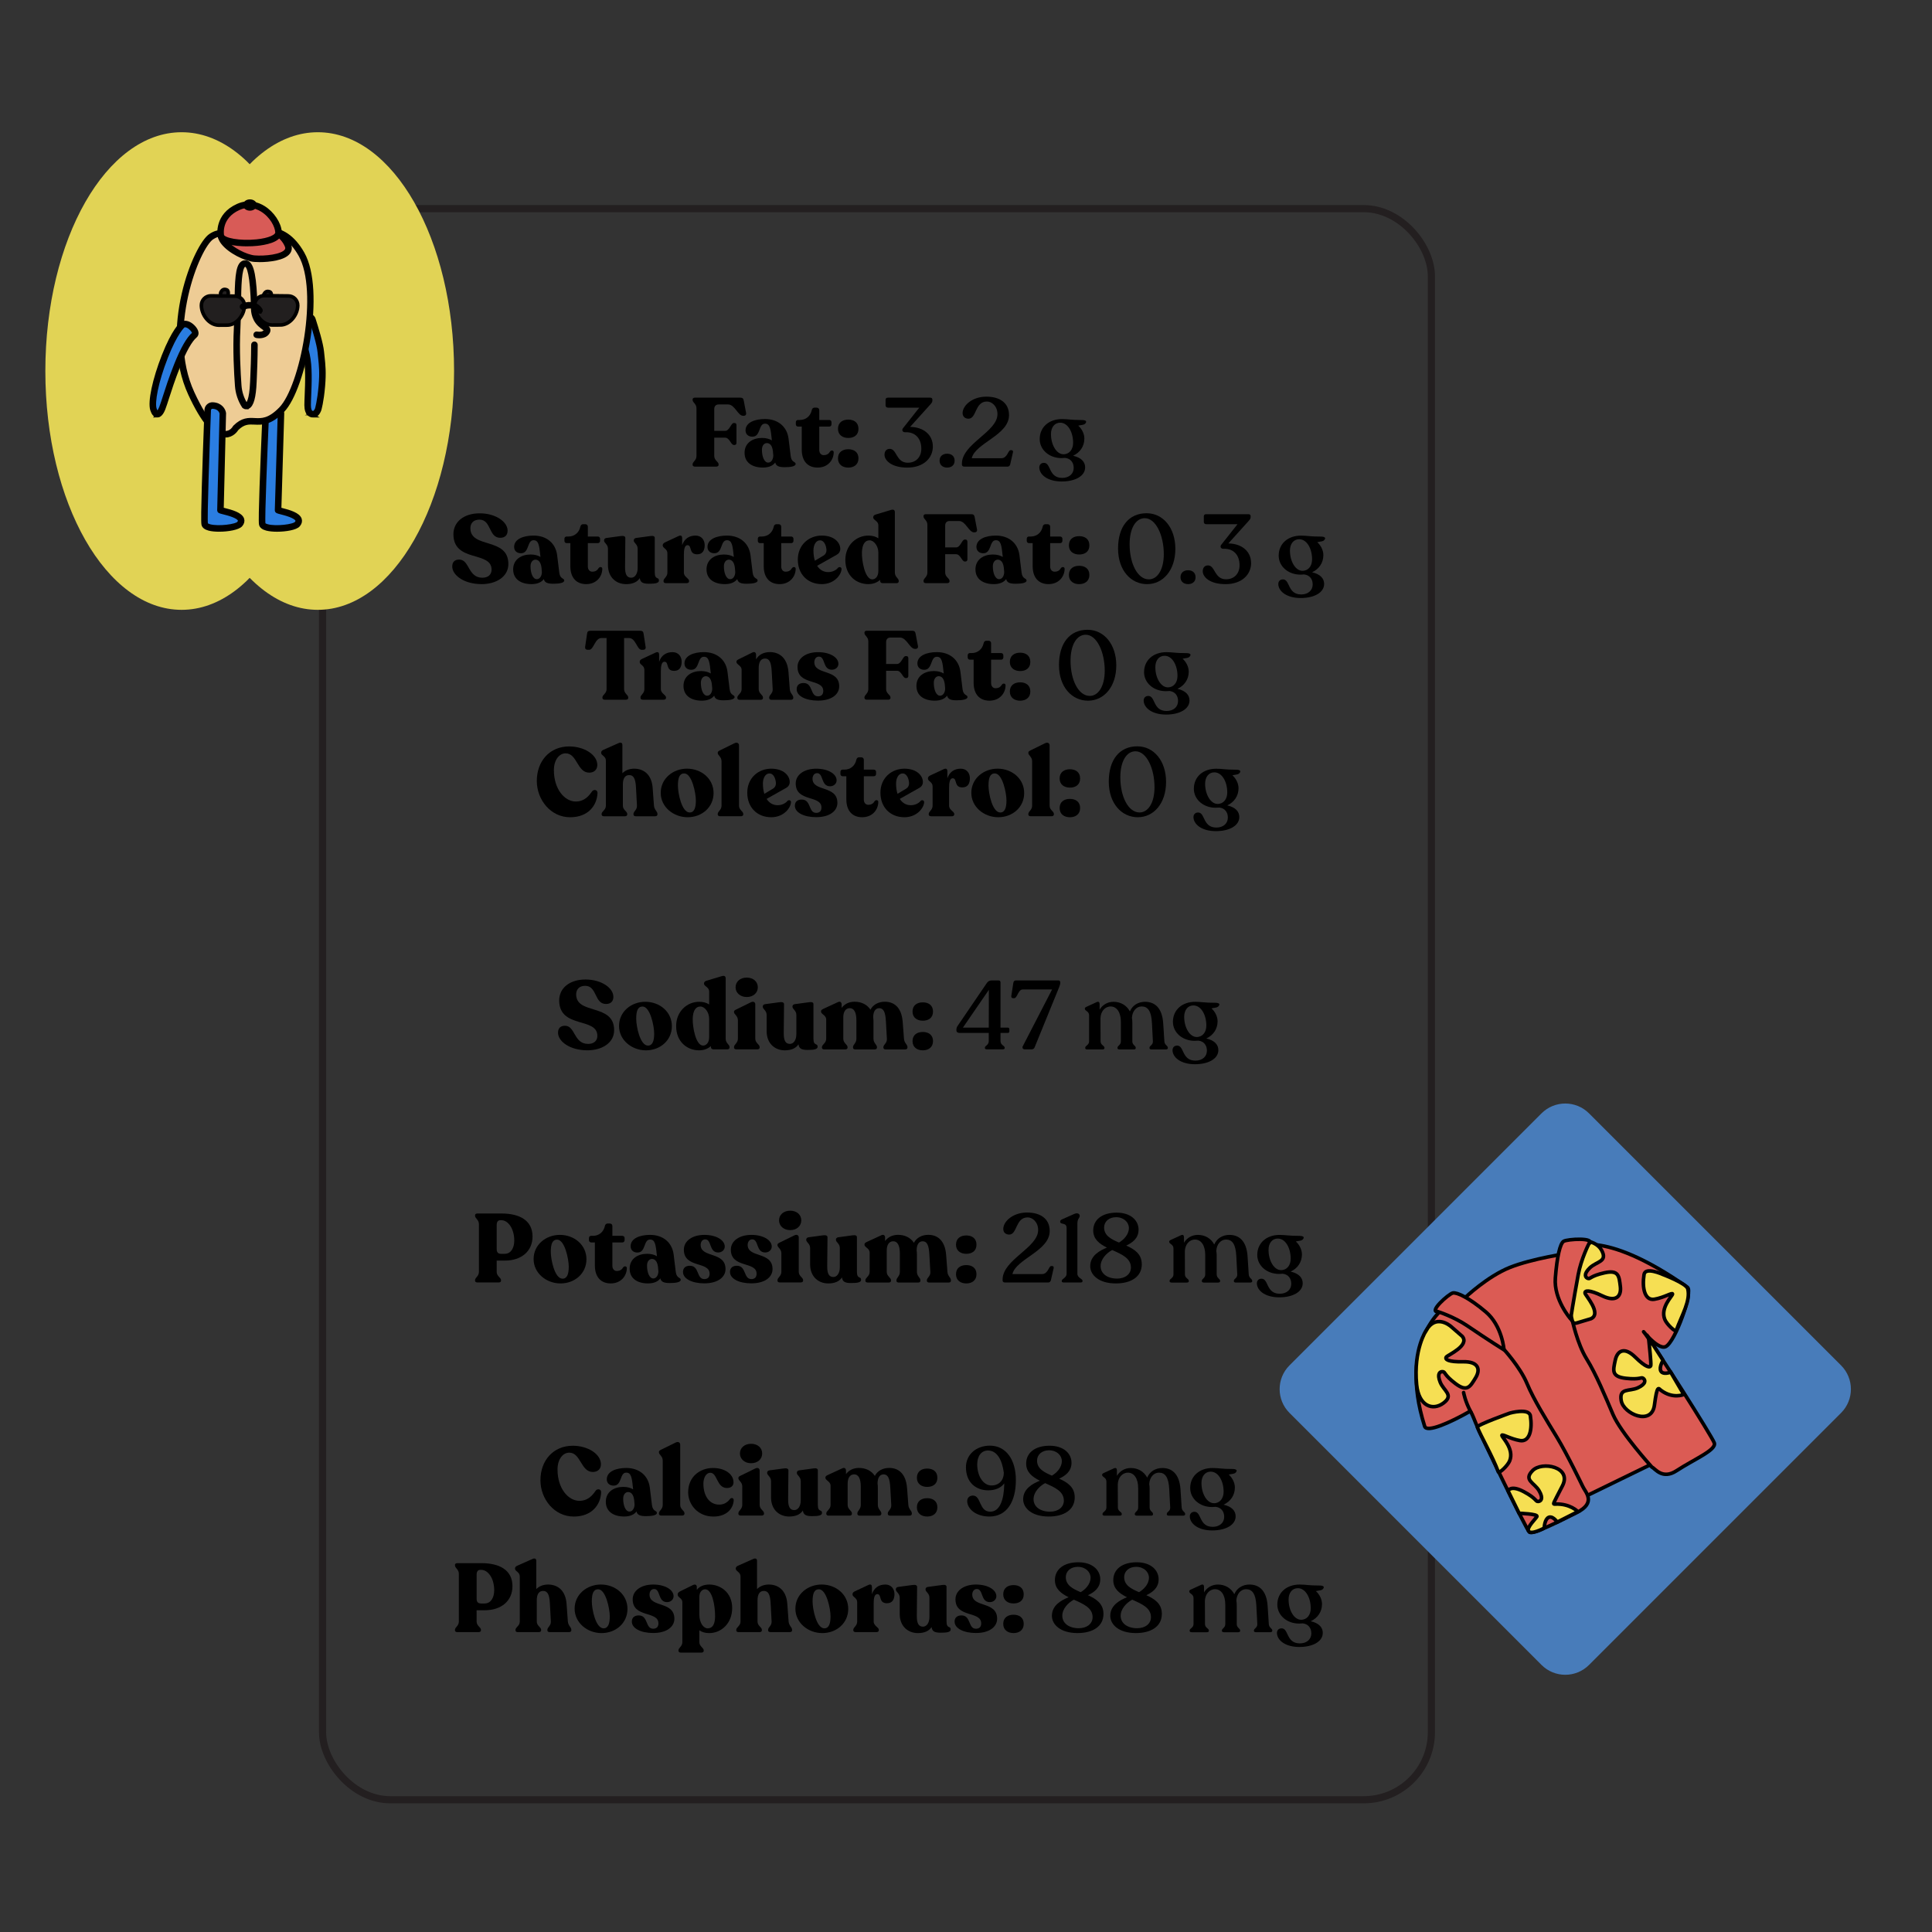 <?xml version="1.0" encoding="UTF-8"?><svg id="a" xmlns="http://www.w3.org/2000/svg" viewBox="0 0 1080 1080"><rect x="0" y="0" width="1080" height="1080" fill="#333333" stroke="none"/><defs><style>.b{fill:#e1d355;}.c{fill:#487cba;}.d{fill:#eecc95;}.d,.e,.f,.g,.h,.i,.j{stroke:#000;stroke-width:2px;}.d,.e,.f,.g,.h,.i,.j,.k{stroke-miterlimit:10;}.e{fill:#fff;stroke-linecap:round;}.f{fill:#221f1f;}.g{fill:#2a7de1;}.h{fill:#d85b57;}.i{fill:#db5b54;}.j{fill:#f6df53;}.k{fill:none;stroke:#231f20;stroke-width:4px;}</style></defs><g><path d="M387.16,259.81v-.22c0-1.52,2.17-2.17,2.17-4.67v-26.71c0-2.5-2.17-3.15-2.17-4.67v-.22c0-.65,.49-1.03,1.25-1.03h25.52c1.19,0,1.63,.54,1.85,1.74l1.3,6.84c.16,.98-.43,1.57-1.36,1.57h-.27c-3.04,0-4.61-6.35-8.47-6.35h-5.21c-1.3,0-2.5,.65-2.5,2.61v12.16h6.08c2.5,0,3.26-4.4,4.83-4.4h.49c.65,0,1.03,.49,1.03,1.25v9.77c0,.76-.38,1.25-1.03,1.25h-.49c-1.57,0-2.33-4.07-4.83-4.07h-6.08v10.26c0,2.5,2.44,3.15,2.44,4.67v.22c0,.65-.54,1.03-1.3,1.03h-11.94c-.76,0-1.3-.38-1.3-1.03Z"/><path d="M444.77,259.37c0,1.41-3.15,1.79-6.13,1.79-3.26,0-4.83-.65-5.27-2.61-1.14,1.57-3.31,2.82-6.89,2.82-5.81,0-10.26-2.66-10.26-8.25s4.61-8.31,9.77-8.31c2.28,0,4.13,.54,5.48,1.36v-.16c-.65-6.41-1.03-9.18-3.85-9.18-3.75,0-2.23,7.28-7.06,7.28-2.28,0-3.8-1.41-3.8-3.53,0-4.45,5.32-6.35,10.86-6.35,7.28,0,12.32,4.23,13.19,10.97l1.19,9.72c.49,3.86,2.77,2.93,2.77,4.45Zm-12.49-4.67l-.22-2.5c-.38-3.26-1.79-4.51-3.37-4.51s-2.77,1.47-2.77,3.69c0,3.85,1.3,7.22,3.53,7.22,1.79,0,2.82-2.06,2.82-3.91Z"/><path d="M448.19,251.34v-12.87h-2.06c-.71,0-1.25-.54-1.25-1.25v-1.2c0-.76,.49-1.25,1.25-1.25h1.03c3.31,0,5.92-2.17,6.62-5.48,.16-.87,.76-1.41,1.47-1.41h1.25c.87,0,1.47,.54,1.47,1.41v5.48h5.59c.71,0,1.25,.54,1.25,1.25v1.2c0,.71-.54,1.25-1.25,1.25h-5.59v13.03c0,1.85,1.09,2.93,2.44,2.93,2.12,0,2.99-1.03,3.58-2.01,.76-.98,2.06-.65,2.06,.38,0,4.18-3.09,8.58-9.01,8.58-5.38,0-8.85-3.47-8.85-10.04Z"/><path d="M468.44,239.72c0-3.58,2.61-5.16,5.75-5.16s5.7,1.57,5.7,5.16-2.61,5.1-5.7,5.1-5.75-1.63-5.75-5.1Zm0,16.51c0-3.53,2.61-5.1,5.75-5.1s5.7,1.57,5.7,5.1-2.61,5.16-5.7,5.16-5.75-1.63-5.75-5.16Z"/><path d="M521.48,249.55c0,6.52-5.21,11.84-14.28,11.84s-12.76-4.18-12.76-7.17c0-2.01,1.09-3.31,2.93-3.31,4.07,0,3.47,7.76,10.1,7.76,4.45,0,7.55-3.04,7.55-7.82,0-6.03-3.64-9.23-8.36-9.23h-.76c-1.36,0-1.95-1.19-1.09-2.28l9.07-11.46h-17.48c-.81,0-1.36-.44-1.36-1.3v-3.09c0-.81,.49-1.2,1.3-1.2h23.67c.76,0,1.19,.38,1.19,1.03v.6c0,.71-.22,1.14-.98,2.01l-11.46,12.7c7.6,.11,12.7,4.51,12.7,10.91Z"/><path d="M525.23,257.53c0-2.61,1.9-3.91,4.23-3.91s4.18,1.3,4.18,3.91-1.9,3.85-4.18,3.85-4.23-1.3-4.23-3.85Z"/><path d="M566.27,252.75l-1.57,6.89c-.22,.65-.65,1.19-1.36,1.19h-24.43c-.65,0-1.19-.43-1.19-1.09v-.54c0-11.18,19.87-17.75,19.87-27.69,0-4.45-3.15-7.06-5.86-7.06-6.84,0-5.75,9.61-10.32,9.61-1.9,0-3.31-1.14-3.31-3.15,0-4.12,5.27-9.18,13.3-9.18,7.33,0,12.65,3.37,12.65,10.32,0,11.24-18.79,15.53-20.85,24.11h16.5c3.53,0,3.75-4.51,5.21-4.51h.49c.6,0,1.03,.43,.87,1.09Z"/><path d="M606.99,236.3c-.65,1.41-2.61,1.2-4.24,1.63,2.01,1.79,3.42,4.56,3.42,7.22,0,4.34-2.44,7.82-6.3,9.61,4.72,1.09,6.73,3.53,6.73,6.52,0,4.83-5.59,7.87-13.08,7.87-8.2,0-12.54-4.02-12.54-7.87,0-1.3,.81-2.55,2.61-2.55,4.02,0,2.44,8.36,10.15,8.42,3.91,0,6.46-2.28,6.46-5.59,0-3.1-1.79-5.27-4.78-5.59-.65,.05-1.3,.11-2.01,.11-6.89,0-12.21-4.62-12.21-10.64,0-6.57,5.05-11.18,12.49-11.18,3.58,0,4.78,.54,10.97,.54,2.39,0,2.82,.71,2.33,1.52Zm-12.54,17.64c3.37,0,5.43-2.71,5.43-6.41,0-5.92-2.88-11.24-7.22-11.24-3.2,0-5.16,2.66-5.16,6.35,0,6.13,3.15,11.29,6.95,11.29Z"/><path d="M252.81,316.65c0-2.28,1.19-3.85,3.91-3.85,5.86,.05,4.78,10.15,12.92,10.15,3.15,0,5.16-1.68,5.16-4.51,0-10.59-21.28-3.85-21.34-19.76,0-6.89,5.75-11.73,14.71-11.73s15.64,4.78,15.58,9.72c0,2.39-1.36,3.96-4.13,3.96-6.57,0-4.89-10.15-11.62-10.15-3.42,0-5.05,2.12-5.05,4.78,0,11.62,21.23,4.83,21.23,20.03,0,7.17-6.89,11.24-14.93,11.24-9.94,0-16.45-5.05-16.45-9.88Z"/><path d="M315.41,324.53c0,1.41-3.15,1.79-6.13,1.79-3.26,0-4.83-.65-5.27-2.61-1.14,1.57-3.31,2.82-6.89,2.82-5.81,0-10.26-2.66-10.26-8.25s4.61-8.31,9.77-8.31c2.28,0,4.13,.54,5.48,1.36v-.16c-.65-6.41-1.03-9.18-3.85-9.18-3.75,0-2.23,7.28-7.06,7.28-2.28,0-3.8-1.41-3.8-3.53,0-4.45,5.32-6.35,10.86-6.35,7.28,0,12.32,4.23,13.19,10.97l1.19,9.72c.49,3.86,2.77,2.93,2.77,4.45Zm-12.49-4.67l-.22-2.5c-.38-3.26-1.79-4.51-3.37-4.51s-2.77,1.47-2.77,3.69c0,3.85,1.3,7.22,3.53,7.22,1.79,0,2.82-2.06,2.82-3.91Z"/><path d="M318.83,316.49v-12.87h-2.06c-.71,0-1.25-.54-1.25-1.25v-1.2c0-.76,.49-1.25,1.25-1.25h1.03c3.31,0,5.92-2.17,6.62-5.48,.16-.87,.76-1.41,1.47-1.41h1.25c.87,0,1.47,.54,1.47,1.41v5.48h5.59c.71,0,1.25,.54,1.25,1.25v1.2c0,.71-.54,1.25-1.25,1.25h-5.59v13.03c0,1.85,1.09,2.93,2.44,2.93,2.12,0,2.99-1.03,3.58-2.01,.76-.98,2.06-.65,2.06,.38,0,4.18-3.09,8.58-9.01,8.58-5.38,0-8.85-3.47-8.85-10.04Z"/><path d="M368.35,324.53c0,1.46-2.12,1.79-5.59,1.79s-4.83-.81-5.1-3.15c-1.41,2.17-3.96,3.37-7.66,3.37-5.48,0-10.15-3.75-10.15-10.7v-9.07c0-2.55-2.17-3.2-2.17-4.56v-.22c0-.6,.49-1.14,1.25-1.25l8.09-1.09c1.57-.22,2.55,.11,2.55,1.09l-.16,16.07c-.05,4.45,1.09,6.13,3.47,6.13,2.01,0,3.58-2.12,3.58-5.43v-10.75c0-2.55-2.17-3.2-2.17-4.56v-.22c0-.6,.49-1.14,1.25-1.25l8.09-1.09c1.58-.22,2.39,.11,2.39,1.09v19.27c0,4.4,2.33,2.28,2.33,4.51Z"/><path d="M393.92,304.76c0,2.71-1.03,5.1-4.18,5.1-4.94,0-2.71-5.1-5.43-5.1-1.74,0-2.01,2.82-2.01,5.21v10.1c0,2.5,2.88,3.15,2.88,4.67v.22c0,.65-.54,1.03-1.3,1.03h-11.67c-.76,0-1.3-.38-1.3-1.03v-.22c0-1.52,2.17-2.17,2.17-4.67v-10.8c0-2.55-2.61-2.77-2.61-4.34v-.16c0-.65,.43-1.14,1.25-1.57l7.66-3.58c1.41-.65,1.95,.11,1.95,1.19v3.96c1.19-3.47,3.75-5.38,7.49-5.38,3.2,0,5.1,2.33,5.1,5.38Z"/><path d="M423.51,324.53c0,1.41-3.15,1.79-6.13,1.79-3.26,0-4.83-.65-5.27-2.61-1.14,1.57-3.31,2.82-6.9,2.82-5.81,0-10.26-2.66-10.26-8.25s4.62-8.31,9.77-8.31c2.28,0,4.13,.54,5.48,1.36v-.16c-.65-6.41-1.03-9.18-3.85-9.18-3.75,0-2.23,7.28-7.06,7.28-2.28,0-3.8-1.41-3.8-3.53,0-4.45,5.32-6.35,10.86-6.35,7.27,0,12.32,4.23,13.19,10.97l1.19,9.72c.49,3.86,2.77,2.93,2.77,4.45Zm-12.49-4.67l-.22-2.5c-.38-3.26-1.79-4.51-3.37-4.51s-2.77,1.47-2.77,3.69c0,3.85,1.3,7.22,3.53,7.22,1.79,0,2.82-2.06,2.82-3.91Z"/><path d="M426.93,316.49v-12.87h-2.06c-.71,0-1.25-.54-1.25-1.25v-1.2c0-.76,.49-1.25,1.25-1.25h1.03c3.31,0,5.92-2.17,6.62-5.48,.16-.87,.76-1.41,1.47-1.41h1.25c.87,0,1.47,.54,1.47,1.41v5.48h5.59c.71,0,1.25,.54,1.25,1.25v1.2c0,.71-.54,1.25-1.25,1.25h-5.59v13.03c0,1.85,1.09,2.93,2.44,2.93,2.12,0,2.99-1.03,3.58-2.01,.76-.98,2.06-.65,2.06,.38,0,4.18-3.09,8.58-9.01,8.58-5.38,0-8.85-3.47-8.85-10.04Z"/><path d="M470.42,318.17c-.11,2.99-3.91,8.36-11.02,8.36-7.87,0-13.41-5.48-13.41-13.73s6.24-13.41,13.36-13.41,10.37,4.02,10.37,7.44c0,1.63-.87,2.71-2.12,3.37l-10.8,6.08c1.41,2.22,3.53,3.53,6.19,3.53,2.33,0,4.45-1.09,5.43-2.39,.76-.76,2.06-.43,2.01,.76Zm-15.69-10.42c0,2.12,.27,4.07,.81,5.7l5.05-3.04c.87-.6,1.41-1.63,1.41-2.77,0-1.74-.87-5.59-3.64-5.59-2.23,0-3.64,2.55-3.64,5.7Z"/><path d="M502.4,324.74v.22c0,.65-.49,1.03-1.25,1.03h-7.76c-.87,0-1.41-.54-1.41-1.36v-.49c-1.63,1.52-3.96,2.39-6.62,2.39-6.57,0-12.81-4.67-12.81-13.57,0-8.09,6.03-13.57,12.87-13.57,2.28,0,4.13,.54,5.59,1.52v-7.22c0-2.55-2.88-2.88-2.88-4.45v-.16c0-.6,.49-1.19,1.25-1.41l8.47-2.55c1.57-.49,2.39-.16,2.39,1.3v33.66c0,2.5,2.17,3.15,2.17,4.67Zm-11.4-5.43v-10.48c0-3.47-2.39-6.79-4.89-6.79-2.66,0-4.13,2.33-4.29,6.68-.16,4.56,1.63,14.98,5.7,15.15,1.85,.05,3.47-1.63,3.47-4.56Z"/><path d="M516.25,324.96v-.22c0-1.52,2.17-2.17,2.17-4.67v-26.71c0-2.5-2.17-3.15-2.17-4.67v-.22c0-.65,.49-1.03,1.25-1.03h25.52c1.19,0,1.63,.54,1.85,1.74l1.3,6.84c.16,.98-.43,1.57-1.36,1.57h-.27c-3.04,0-4.62-6.35-8.47-6.35h-5.21c-1.3,0-2.5,.65-2.5,2.61v12.16h6.08c2.5,0,3.26-4.4,4.83-4.4h.49c.65,0,1.03,.49,1.03,1.25v9.77c0,.76-.38,1.25-1.03,1.25h-.49c-1.57,0-2.33-4.07-4.83-4.07h-6.08v10.26c0,2.5,2.44,3.15,2.44,4.67v.22c0,.65-.54,1.03-1.3,1.03h-11.94c-.76,0-1.3-.38-1.3-1.03Z"/><path d="M573.85,324.53c0,1.41-3.15,1.79-6.13,1.79-3.26,0-4.83-.65-5.27-2.61-1.14,1.57-3.31,2.82-6.9,2.82-5.81,0-10.26-2.66-10.26-8.25s4.62-8.31,9.77-8.31c2.28,0,4.13,.54,5.48,1.36v-.16c-.65-6.41-1.03-9.18-3.85-9.18-3.75,0-2.23,7.28-7.06,7.28-2.28,0-3.8-1.41-3.8-3.53,0-4.45,5.32-6.35,10.86-6.35,7.27,0,12.32,4.23,13.19,10.97l1.19,9.72c.49,3.86,2.77,2.93,2.77,4.45Zm-12.49-4.67l-.22-2.5c-.38-3.26-1.79-4.51-3.37-4.51s-2.77,1.47-2.77,3.69c0,3.85,1.3,7.22,3.53,7.22,1.79,0,2.82-2.06,2.82-3.91Z"/><path d="M577.27,316.49v-12.87h-2.06c-.71,0-1.25-.54-1.25-1.25v-1.2c0-.76,.49-1.25,1.25-1.25h1.03c3.31,0,5.92-2.17,6.62-5.48,.16-.87,.76-1.41,1.47-1.41h1.25c.87,0,1.47,.54,1.47,1.41v5.48h5.59c.71,0,1.25,.54,1.25,1.25v1.2c0,.71-.54,1.25-1.25,1.25h-5.59v13.03c0,1.85,1.09,2.93,2.44,2.93,2.12,0,2.99-1.03,3.58-2.01,.76-.98,2.06-.65,2.06,.38,0,4.18-3.09,8.58-9.01,8.58-5.38,0-8.85-3.47-8.85-10.04Z"/><path d="M597.52,304.87c0-3.58,2.61-5.16,5.75-5.16s5.7,1.57,5.7,5.16-2.61,5.1-5.7,5.1-5.75-1.63-5.75-5.1Zm0,16.51c0-3.53,2.61-5.1,5.75-5.1s5.7,1.57,5.7,5.1-2.61,5.16-5.7,5.16-5.75-1.63-5.75-5.16Z"/><path d="M625,306.61c0-12.11,5.92-19.71,15.96-19.71,9.17,0,16.07,8.04,16.07,19.93s-6.84,19.71-15.8,19.71-16.23-7.6-16.23-19.92Zm25.57,3.15c0-10.37-4.4-20.09-10.64-20.09-4.89,0-8.47,5.38-8.47,14.55,0,10.7,4.4,19.65,10.75,19.65,4.72,0,8.36-5.27,8.36-14.12Z"/><path d="M659.91,322.68c0-2.61,1.9-3.91,4.24-3.91s4.18,1.3,4.18,3.91-1.9,3.85-4.18,3.85-4.24-1.3-4.24-3.85Z"/><path d="M699.38,314.7c0,6.52-5.21,11.84-14.28,11.84s-12.76-4.18-12.76-7.17c0-2.01,1.09-3.31,2.93-3.31,4.07,0,3.47,7.76,10.1,7.76,4.45,0,7.55-3.04,7.55-7.82,0-6.03-3.64-9.23-8.36-9.23h-.76c-1.36,0-1.95-1.19-1.09-2.28l9.07-11.46h-17.48c-.81,0-1.36-.44-1.36-1.3v-3.09c0-.81,.49-1.2,1.3-1.2h23.67c.76,0,1.19,.38,1.19,1.03v.6c0,.71-.22,1.14-.98,2.01l-11.46,12.7c7.6,.11,12.7,4.51,12.7,10.91Z"/><path d="M740.58,301.45c-.65,1.41-2.61,1.2-4.23,1.63,2.01,1.79,3.42,4.56,3.42,7.22,0,4.34-2.44,7.82-6.3,9.61,4.72,1.09,6.73,3.53,6.73,6.52,0,4.83-5.59,7.87-13.08,7.87-8.2,0-12.54-4.02-12.54-7.87,0-1.3,.81-2.55,2.61-2.55,4.02,0,2.44,8.36,10.15,8.42,3.91,0,6.46-2.28,6.46-5.59,0-3.1-1.79-5.27-4.78-5.59-.65,.05-1.3,.11-2.01,.11-6.9,0-12.22-4.62-12.22-10.64,0-6.57,5.05-11.18,12.49-11.18,3.58,0,4.78,.54,10.97,.54,2.39,0,2.82,.71,2.33,1.52Zm-12.54,17.64c3.37,0,5.43-2.71,5.43-6.41,0-5.92-2.88-11.24-7.22-11.24-3.2,0-5.16,2.66-5.16,6.35,0,6.13,3.15,11.29,6.95,11.29Z"/><path d="M336.75,390.11v-.22c0-1.52,2.33-2.17,2.33-4.67v-28.56h-2.88c-3.64,0-4.29,6.57-6.84,6.57h-.92c-.92,0-1.47-.6-1.36-1.57l1.09-7.38c.11-1.19,.65-1.68,1.85-1.68h27.91c1.19,0,1.68,.49,1.85,1.68l1.14,7.44c.16,.92-.43,1.52-1.36,1.52h-.92c-2.55,0-3.26-6.57-6.95-6.57h-2.82v28.56c0,2.5,2.33,3.15,2.33,4.67v.22c0,.65-.49,1.03-1.3,1.03h-11.89c-.76,0-1.25-.38-1.25-1.03Z"/><path d="M381.05,369.92c0,2.71-1.03,5.1-4.18,5.1-4.94,0-2.71-5.1-5.43-5.1-1.74,0-2.01,2.82-2.01,5.21v10.1c0,2.5,2.88,3.15,2.88,4.67v.22c0,.65-.54,1.03-1.3,1.03h-11.67c-.76,0-1.3-.38-1.3-1.03v-.22c0-1.52,2.17-2.17,2.17-4.67v-10.8c0-2.55-2.61-2.77-2.61-4.34v-.16c0-.65,.43-1.14,1.25-1.57l7.66-3.58c1.41-.65,1.95,.11,1.95,1.19v3.96c1.19-3.47,3.75-5.38,7.49-5.38,3.2,0,5.1,2.33,5.1,5.38Z"/><path d="M410.64,389.68c0,1.41-3.15,1.79-6.13,1.79-3.26,0-4.83-.65-5.27-2.61-1.14,1.57-3.31,2.82-6.9,2.82-5.81,0-10.26-2.66-10.26-8.25s4.62-8.31,9.77-8.31c2.28,0,4.13,.54,5.48,1.36v-.16c-.65-6.41-1.03-9.18-3.85-9.18-3.75,0-2.23,7.28-7.06,7.28-2.28,0-3.8-1.41-3.8-3.53,0-4.45,5.32-6.35,10.86-6.35,7.27,0,12.32,4.23,13.19,10.97l1.19,9.72c.49,3.86,2.77,2.93,2.77,4.45Zm-12.49-4.67l-.22-2.5c-.38-3.26-1.79-4.51-3.37-4.51s-2.77,1.47-2.77,3.69c0,3.85,1.3,7.22,3.53,7.22,1.79,0,2.82-2.06,2.82-3.91Z"/><path d="M443.44,389.95v.22c0,.65-.54,1.03-1.3,1.03h-10.86c-.81,0-1.3-.38-1.3-1.03v-.22c0-1.57,2.12-2.23,1.96-4.72l-.54-9.72c-.27-5.38-1.3-7.38-3.75-7.38s-3.53,2.12-3.53,5.27v11.83c0,2.5,2.39,3.15,2.39,4.72v.22c0,.65-.49,1.03-1.3,1.03h-11.73c-.81,0-1.3-.38-1.3-1.03v-.22c0-1.57,2.39-2.23,2.39-4.72v-10.7c0-2.61-2.88-2.93-2.88-4.51v-.16c0-.65,.54-.98,1.3-1.36l7.6-3.75c1.36-.71,2.06,.22,2.06,1.3v2.55c1.47-2.61,4.18-4.07,7.76-4.07,4.72,0,9.72,2.66,10.37,11.29l.71,9.39c.16,2.5,1.95,3.15,1.95,4.72Z"/><path d="M445.34,385.28c0-2.44,1.68-3.47,3.85-3.47,5.43,0,3.58,7.44,8.09,7.44,1.63,0,2.93-.81,2.93-2.98,0-7.11-14.39-2.93-14.39-13.46,0-4.83,4.67-8.25,11.46-8.25s11.4,2.99,11.4,6.51c0,1.9-1.63,3.31-3.64,3.31-5.27,0-3.53-7.33-7.27-7.33-1.68,0-2.55,1.52-2.55,3.1,0,7.44,13.9,3.53,13.9,13.52,0,4.51-4.29,7.98-11.83,7.98-6.84,0-11.94-2.55-11.94-6.35Z"/><path d="M483.23,390.11v-.22c0-1.52,2.17-2.17,2.17-4.67v-26.71c0-2.5-2.17-3.15-2.17-4.67v-.22c0-.65,.49-1.03,1.25-1.03h25.52c1.19,0,1.63,.54,1.85,1.74l1.3,6.84c.16,.98-.43,1.57-1.36,1.57h-.27c-3.04,0-4.61-6.35-8.47-6.35h-5.21c-1.3,0-2.5,.65-2.5,2.61v12.16h6.08c2.5,0,3.26-4.4,4.83-4.4h.49c.65,0,1.03,.49,1.03,1.25v9.77c0,.76-.38,1.25-1.03,1.25h-.49c-1.57,0-2.33-4.07-4.83-4.07h-6.08v10.26c0,2.5,2.44,3.15,2.44,4.67v.22c0,.65-.54,1.03-1.3,1.03h-11.94c-.76,0-1.3-.38-1.3-1.03Z"/><path d="M540.84,389.68c0,1.41-3.15,1.79-6.13,1.79-3.26,0-4.83-.65-5.27-2.61-1.14,1.57-3.31,2.82-6.89,2.82-5.81,0-10.26-2.66-10.26-8.25s4.61-8.31,9.77-8.31c2.28,0,4.13,.54,5.48,1.36v-.16c-.65-6.41-1.03-9.18-3.85-9.18-3.75,0-2.23,7.28-7.06,7.28-2.28,0-3.8-1.41-3.8-3.53,0-4.45,5.32-6.35,10.86-6.35,7.28,0,12.32,4.23,13.19,10.97l1.19,9.72c.49,3.86,2.77,2.93,2.77,4.45Zm-12.49-4.67l-.22-2.5c-.38-3.26-1.79-4.51-3.37-4.51s-2.77,1.47-2.77,3.69c0,3.85,1.3,7.22,3.53,7.22,1.79,0,2.82-2.06,2.82-3.91Z"/><path d="M544.26,381.64v-12.87h-2.06c-.71,0-1.25-.54-1.25-1.25v-1.2c0-.76,.49-1.25,1.25-1.25h1.03c3.31,0,5.92-2.17,6.62-5.48,.16-.87,.76-1.41,1.47-1.41h1.25c.87,0,1.47,.54,1.47,1.41v5.48h5.59c.71,0,1.25,.54,1.25,1.25v1.2c0,.71-.54,1.25-1.25,1.25h-5.59v13.03c0,1.85,1.09,2.93,2.44,2.93,2.12,0,2.99-1.03,3.58-2.01,.76-.98,2.06-.65,2.06,.38,0,4.18-3.09,8.58-9.01,8.58-5.38,0-8.85-3.47-8.85-10.04Z"/><path d="M564.51,370.02c0-3.58,2.61-5.16,5.75-5.16s5.7,1.57,5.7,5.16-2.61,5.1-5.7,5.1-5.75-1.63-5.75-5.1Zm0,16.51c0-3.53,2.61-5.1,5.75-5.1s5.7,1.57,5.7,5.1-2.61,5.16-5.7,5.16-5.75-1.63-5.75-5.16Z"/><path d="M591.98,371.76c0-12.11,5.92-19.71,15.96-19.71,9.17,0,16.07,8.04,16.07,19.93s-6.84,19.71-15.8,19.71-16.23-7.6-16.23-19.92Zm25.57,3.15c0-10.37-4.4-20.09-10.64-20.09-4.89,0-8.47,5.38-8.47,14.55,0,10.7,4.4,19.65,10.75,19.65,4.72,0,8.36-5.27,8.36-14.12Z"/><path d="M665.33,366.6c-.65,1.41-2.61,1.2-4.24,1.63,2.01,1.79,3.42,4.56,3.42,7.22,0,4.34-2.44,7.82-6.3,9.61,4.72,1.09,6.73,3.53,6.73,6.52,0,4.83-5.59,7.87-13.08,7.87-8.2,0-12.54-4.02-12.54-7.87,0-1.3,.81-2.55,2.61-2.55,4.02,0,2.44,8.36,10.15,8.42,3.91,0,6.46-2.28,6.46-5.59,0-3.1-1.79-5.27-4.78-5.59-.65,.05-1.3,.11-2.01,.11-6.89,0-12.21-4.62-12.21-10.64,0-6.57,5.05-11.18,12.49-11.18,3.58,0,4.78,.54,10.97,.54,2.39,0,2.82,.71,2.33,1.52Zm-12.54,17.64c3.37,0,5.43-2.71,5.43-6.41,0-5.92-2.88-11.24-7.22-11.24-3.2,0-5.16,2.66-5.16,6.35,0,6.13,3.15,11.29,6.95,11.29Z"/><path d="M300.08,436.53c0-11.02,7.17-19.27,18.08-19.27,8.47,0,15.74,4.67,15.74,10.37,0,2.5-1.68,4.29-4.51,4.29-6.79,0-6.68-10.8-13.19-10.8-3.42,0-6.57,3.42-6.57,9.45,0,10.59,6.03,17.48,12.22,17.48,5.05,0,7.6-3.47,9.17-5.75,1.03-1.2,3.04-.81,2.99,.98-.27,6.89-5.1,13.57-15.31,13.57-10.86,0-18.62-9.77-18.62-20.3Z"/><path d="M367.51,455.05v.22c0,.65-.49,1.03-1.3,1.03h-10.8c-.81,0-1.3-.38-1.3-1.03v-.22c0-1.57,2.06-2.23,1.95-4.72l-.54-10.1c-.27-4.94-1.3-6.95-3.8-6.95s-3.53,2.12-3.53,5.27v11.83c0,2.5,2.44,3.1,2.44,4.67v.22c0,.65-.54,1.03-1.3,1.03h-11.78c-.76,0-1.25-.38-1.25-1.03v-.22c0-1.57,2.39-2.17,2.39-4.67v-25.19c0-2.55-2.66-2.82-2.66-4.34v-.16c0-.65,.49-1.19,1.25-1.52l8.58-3.8c1.25-.54,2.06-.11,2.06,1.14v15.74c1.57-1.63,3.85-2.55,6.62-2.55,4.72,0,9.72,2.66,10.31,10.86l.71,9.77c.22,2.5,1.95,3.15,1.95,4.72Z"/><path d="M369.35,443.21c0-8.04,6.9-13.52,14.66-13.52,8.14,0,14.88,5.65,14.88,13.63s-6.57,13.52-14.5,13.52-15.04-5.75-15.04-13.63Zm19.65,4.29c0-4.23-2.23-15.15-6.51-15.15-2.61,0-3.53,2.39-3.53,6.79s2.17,15.04,6.57,15.04c2.55,0,3.47-2.61,3.47-6.68Z"/><path d="M401.22,455.26v-.22c0-1.57,2.12-2.17,2.12-4.67v-24.81c0-2.55-2.12-3.26-2.12-4.62v-.22c0-.6,.49-.87,1.19-1.25l8.2-4.02c1.52-.76,2.5,.16,2.5,1.14v33.77c0,2.5,2.39,3.1,2.39,4.67v.22c0,.65-.54,1.03-1.3,1.03h-11.73c-.76,0-1.25-.38-1.25-1.03Z"/><path d="M442.16,448.48c-.11,2.99-3.91,8.36-11.02,8.36-7.87,0-13.41-5.48-13.41-13.73s6.24-13.41,13.36-13.41,10.37,4.02,10.37,7.44c0,1.63-.87,2.71-2.12,3.37l-10.8,6.08c1.41,2.22,3.53,3.53,6.19,3.53,2.33,0,4.45-1.09,5.43-2.39,.76-.76,2.06-.43,2.01,.76Zm-15.69-10.42c0,2.12,.27,4.07,.81,5.7l5.05-3.04c.87-.6,1.41-1.63,1.41-2.77,0-1.74-.87-5.59-3.64-5.59-2.23,0-3.64,2.55-3.64,5.7Z"/><path d="M444.33,450.43c0-2.44,1.68-3.47,3.85-3.47,5.43,0,3.58,7.44,8.09,7.44,1.63,0,2.93-.81,2.93-2.98,0-7.11-14.39-2.93-14.39-13.46,0-4.83,4.67-8.25,11.46-8.25s11.4,2.99,11.4,6.51c0,1.9-1.63,3.31-3.64,3.31-5.27,0-3.53-7.33-7.27-7.33-1.68,0-2.55,1.52-2.55,3.1,0,7.44,13.9,3.53,13.9,13.52,0,4.51-4.29,7.98-11.83,7.98-6.84,0-11.94-2.55-11.94-6.35Z"/><path d="M473.11,446.8v-12.87h-2.06c-.71,0-1.25-.54-1.25-1.25v-1.2c0-.76,.49-1.25,1.25-1.25h1.03c3.31,0,5.92-2.17,6.62-5.48,.16-.87,.76-1.41,1.47-1.41h1.25c.87,0,1.47,.54,1.47,1.41v5.48h5.59c.71,0,1.25,.54,1.25,1.25v1.2c0,.71-.54,1.25-1.25,1.25h-5.59v13.03c0,1.85,1.09,2.93,2.44,2.93,2.12,0,2.99-1.03,3.58-2.01,.76-.98,2.06-.65,2.06,.38,0,4.18-3.09,8.58-9.01,8.58-5.38,0-8.85-3.47-8.85-10.04Z"/><path d="M516.6,448.48c-.11,2.99-3.91,8.36-11.02,8.36-7.87,0-13.41-5.48-13.41-13.73s6.24-13.41,13.36-13.41,10.37,4.02,10.37,7.44c0,1.63-.87,2.71-2.12,3.37l-10.8,6.08c1.41,2.22,3.53,3.53,6.19,3.53,2.33,0,4.45-1.09,5.43-2.39,.76-.76,2.06-.43,2.01,.76Zm-15.69-10.42c0,2.12,.27,4.07,.81,5.7l5.05-3.04c.87-.6,1.41-1.63,1.41-2.77,0-1.74-.87-5.59-3.64-5.59-2.23,0-3.64,2.55-3.64,5.7Z"/><path d="M542.17,435.07c0,2.71-1.03,5.1-4.18,5.1-4.94,0-2.71-5.1-5.43-5.1-1.74,0-2.01,2.82-2.01,5.21v10.1c0,2.5,2.88,3.15,2.88,4.67v.22c0,.65-.54,1.03-1.3,1.03h-11.67c-.76,0-1.3-.38-1.3-1.03v-.22c0-1.52,2.17-2.17,2.17-4.67v-10.8c0-2.55-2.61-2.77-2.61-4.34v-.16c0-.65,.43-1.14,1.25-1.57l7.66-3.58c1.41-.65,1.95,.11,1.95,1.19v3.96c1.19-3.47,3.75-5.38,7.49-5.38,3.2,0,5.1,2.33,5.1,5.38Z"/><path d="M542.98,443.21c0-8.04,6.89-13.52,14.66-13.52,8.14,0,14.88,5.65,14.88,13.63s-6.57,13.52-14.5,13.52-15.04-5.75-15.04-13.63Zm19.65,4.29c0-4.23-2.23-15.15-6.52-15.15-2.61,0-3.53,2.39-3.53,6.79s2.17,15.04,6.57,15.04c2.55,0,3.47-2.61,3.47-6.68Z"/><path d="M574.85,455.26v-.22c0-1.57,2.12-2.17,2.12-4.67v-24.81c0-2.55-2.12-3.26-2.12-4.62v-.22c0-.6,.49-.87,1.19-1.25l8.2-4.02c1.52-.76,2.5,.16,2.5,1.14v33.77c0,2.5,2.39,3.1,2.39,4.67v.22c0,.65-.54,1.03-1.3,1.03h-11.73c-.76,0-1.25-.38-1.25-1.03Z"/><path d="M592.34,435.18c0-3.58,2.61-5.16,5.75-5.16s5.7,1.57,5.7,5.16-2.61,5.1-5.7,5.1-5.75-1.63-5.75-5.1Zm0,16.51c0-3.53,2.61-5.1,5.75-5.1s5.7,1.57,5.7,5.1-2.61,5.16-5.7,5.16-5.75-1.63-5.75-5.16Z"/><path d="M619.81,436.91c0-12.11,5.92-19.71,15.96-19.71,9.17,0,16.07,8.04,16.07,19.93s-6.84,19.71-15.8,19.71-16.23-7.6-16.23-19.92Zm25.57,3.15c0-10.37-4.4-20.09-10.64-20.09-4.89,0-8.47,5.38-8.47,14.55,0,10.7,4.4,19.65,10.75,19.65,4.72,0,8.36-5.27,8.36-14.12Z"/><path d="M693.16,431.76c-.65,1.41-2.61,1.2-4.23,1.63,2.01,1.79,3.42,4.56,3.42,7.22,0,4.34-2.44,7.82-6.3,9.61,4.72,1.09,6.73,3.53,6.73,6.52,0,4.83-5.59,7.87-13.08,7.87-8.2,0-12.54-4.02-12.54-7.87,0-1.3,.81-2.55,2.61-2.55,4.02,0,2.44,8.36,10.15,8.42,3.91,0,6.46-2.28,6.46-5.59,0-3.1-1.79-5.27-4.78-5.59-.65,.05-1.3,.11-2.01,.11-6.9,0-12.22-4.62-12.22-10.64,0-6.57,5.05-11.18,12.49-11.18,3.58,0,4.78,.54,10.97,.54,2.39,0,2.82,.71,2.33,1.52Zm-12.54,17.64c3.37,0,5.43-2.71,5.43-6.41,0-5.92-2.88-11.24-7.22-11.24-3.2,0-5.16,2.66-5.16,6.35,0,6.13,3.15,11.29,6.95,11.29Z"/><path d="M311.94,577.26c0-2.28,1.19-3.86,3.91-3.86,5.86,.05,4.78,10.15,12.92,10.15,3.15,0,5.16-1.68,5.16-4.51,0-10.59-21.28-3.86-21.34-19.76,0-6.89,5.75-11.73,14.71-11.73s15.64,4.78,15.58,9.72c0,2.39-1.36,3.96-4.13,3.96-6.57,0-4.89-10.15-11.62-10.15-3.42,0-5.05,2.12-5.05,4.78,0,11.62,21.23,4.83,21.23,20.03,0,7.17-6.89,11.24-14.93,11.24-9.93,0-16.45-5.05-16.45-9.88Z"/><path d="M346.04,573.52c0-8.04,6.9-13.52,14.66-13.52,8.14,0,14.88,5.65,14.88,13.63s-6.57,13.52-14.5,13.52-15.04-5.76-15.04-13.63Zm19.65,4.29c0-4.24-2.23-15.15-6.51-15.15-2.61,0-3.53,2.39-3.53,6.79s2.17,15.04,6.57,15.04c2.55,0,3.47-2.61,3.47-6.68Z"/><path d="M407.82,585.35v.22c0,.65-.49,1.03-1.25,1.03h-7.76c-.87,0-1.41-.54-1.41-1.36v-.49c-1.63,1.52-3.96,2.39-6.62,2.39-6.57,0-12.81-4.67-12.81-13.57,0-8.09,6.03-13.57,12.87-13.57,2.28,0,4.13,.54,5.59,1.52v-7.22c0-2.55-2.88-2.88-2.88-4.45v-.16c0-.6,.49-1.2,1.25-1.41l8.47-2.55c1.57-.49,2.39-.16,2.39,1.3v33.66c0,2.5,2.17,3.15,2.17,4.67Zm-11.4-5.43v-10.48c0-3.47-2.39-6.79-4.89-6.79-2.66,0-4.13,2.34-4.29,6.68-.16,4.56,1.63,14.98,5.7,15.15,1.85,.05,3.47-1.63,3.47-4.56Z"/><path d="M410.32,585.57v-.22c0-1.57,2.17-2.22,2.17-4.72v-10.31c0-2.5-2.17-3.26-2.17-4.56v-.22c0-.6,.49-.87,1.25-1.25l8.2-4.02c1.52-.76,2.44,.11,2.44,1.14v19.22c0,2.5,2.44,3.15,2.44,4.72v.22c0,.65-.54,1.03-1.36,1.03h-11.67c-.81,0-1.3-.38-1.3-1.03Zm.87-33.66c0-3.1,2.5-5.43,6.24-5.43s6.19,2.33,6.19,5.43-2.5,5.43-6.19,5.43-6.24-2.39-6.24-5.43Z"/><path d="M457.06,585.13c0,1.47-2.12,1.79-5.59,1.79s-4.83-.81-5.1-3.15c-1.41,2.17-3.96,3.37-7.66,3.37-5.48,0-10.15-3.75-10.15-10.7v-9.07c0-2.55-2.17-3.2-2.17-4.56v-.22c0-.6,.49-1.14,1.25-1.25l8.09-1.09c1.57-.22,2.55,.11,2.55,1.09l-.16,16.07c-.05,4.45,1.09,6.13,3.47,6.13,2.01,0,3.58-2.12,3.58-5.43v-10.75c0-2.55-2.17-3.2-2.17-4.56v-.22c0-.6,.49-1.14,1.25-1.25l8.09-1.09c1.58-.22,2.39,.11,2.39,1.09v19.27c0,4.4,2.33,2.28,2.33,4.51Z"/><path d="M507.28,585.4v.22c0,.65-.54,1.03-1.3,1.03h-10.86c-.76,0-1.3-.38-1.3-1.03v-.22c0-1.52,2.12-2.22,1.96-4.72l-.54-9.61c-.27-5.48-1.41-7.49-3.75-7.49s-3.37,2.17-3.37,5.16c.11,.76,.16,1.46,.16,2.28v9.66c0,2.5,1.95,3.2,1.95,4.72v.22c0,.65-.54,1.03-1.3,1.03h-10.8c-.81,0-1.3-.38-1.3-1.03v-.22c0-1.52,1.9-2.22,1.9-4.72v-10.32c0-4.61-1.41-6.79-3.69-6.79-2.5,0-3.64,2.23-3.64,5.16v11.94c0,2.5,2.39,3.2,2.39,4.72v.22c0,.65-.49,1.03-1.3,1.03h-11.73c-.81,0-1.3-.38-1.3-1.03v-.22c0-1.52,2.39-2.22,2.39-4.72v-10.7c0-2.55-2.88-2.93-2.88-4.51v-.16c0-.65,.54-.98,1.3-1.36l8.14-3.75c1.36-.65,2.06,.22,2.06,1.3v1.95c1.57-2.17,4.13-3.47,7.22-3.47,3.75,0,7,1.52,8.9,4.45,1.47-2.82,4.45-4.45,8.04-4.45,4.67,0,9.34,2.61,9.99,11.4l.71,9.28c.16,2.5,1.95,3.2,1.95,4.72Z"/><path d="M510.11,565.48c0-3.58,2.61-5.16,5.75-5.16s5.7,1.57,5.7,5.16-2.61,5.1-5.7,5.1-5.75-1.63-5.75-5.1Zm0,16.5c0-3.53,2.61-5.1,5.75-5.1s5.7,1.57,5.7,5.1-2.61,5.16-5.7,5.16-5.75-1.63-5.75-5.16Z"/><path d="M564.24,575.25v1.36c0,.49-.38,.81-.92,.81h-4.02v4.56c0,2.33,2.33,2.5,2.33,3.69v.16c0,.49-.38,.76-1.09,.76h-8.9c-.71,0-1.09-.27-1.09-.76v-.16c0-1.19,2.17-1.36,2.17-3.69v-4.56h-16.29c-1.14,0-1.79-.54-1.79-1.46v-.22c0-.87,.16-1.52,.65-2.22l16.12-23.67c.81-1.25,1.63-1.79,2.99-1.79h3.8c.71,0,1.09,.43,1.09,1.14v25.24h4.02c.54,0,.92,.33,.92,.81Zm-11.51-.81l.05-21.12-14.5,21.12h14.44Z"/><path d="M592.69,549.03v.6c0,.33-.27,1.36-.65,2.28l-13.68,33.55c-.27,.76-.92,1.14-1.68,1.14h-3.91c-1.03,0-1.41-.98-1.09-1.63l16.45-31.87h-16.34c-2.77,0-2.99,4.89-4.89,4.89h-.6c-.65,0-1.09-.44-.98-1.25l1.14-7.27c.16-.92,.54-1.41,1.57-1.41h23.51c.76,0,1.14,.38,1.14,.98Z"/><path d="M652.84,585.68v.22c0,.49-.49,.76-1.14,.76h-7.98c-.71,0-1.14-.27-1.14-.76v-.22c0-1.19,2.01-1.46,1.9-3.58l-.54-10.26c-.33-6.73-2.33-9.23-5.75-9.23-2.99,0-5.27,2.71-5.43,6.41,.16,.81,.22,1.68,.22,2.61v10.48c0,2.12,1.9,2.39,1.9,3.58v.22c0,.49-.43,.76-1.14,.76h-7.87c-.71,0-1.19-.27-1.19-.76v-.22c0-1.19,1.9-1.46,1.9-3.58v-10.86c0-5.54-2.44-8.63-5.7-8.63s-5.54,2.82-5.7,6.46l.05,13.03c0,2.12,2.17,2.39,2.17,3.58v.22c0,.49-.43,.76-1.14,.76h-8.42c-.71,0-1.19-.27-1.19-.76v-.22c0-1.19,2.17-1.46,2.17-3.58v-14.55c0-2.28-2.39-2.44-2.39-3.64v-.16c0-.43,.38-.71,.98-.98l5.54-2.55c1.14-.6,1.74,.05,1.74,.98v3.2c1.57-2.66,4.4-4.4,7.76-4.4,3.91,0,7.33,1.9,9.17,5.38,1.41-3.42,4.67-5.38,8.47-5.38,5.21,0,9.55,3.1,10.15,12l.65,10.04c.11,2.17,1.95,2.44,1.95,3.64Z"/><path d="M681.46,562.06c-.65,1.41-2.61,1.19-4.24,1.63,2.01,1.79,3.42,4.56,3.42,7.22,0,4.34-2.44,7.82-6.3,9.61,4.72,1.09,6.73,3.53,6.73,6.52,0,4.83-5.59,7.87-13.08,7.87-8.2,0-12.54-4.02-12.54-7.87,0-1.3,.81-2.55,2.61-2.55,4.02,0,2.44,8.36,10.15,8.41,3.91,0,6.46-2.28,6.46-5.59,0-3.09-1.79-5.27-4.78-5.59-.65,.05-1.3,.11-2.01,.11-6.89,0-12.21-4.62-12.21-10.64,0-6.57,5.05-11.18,12.49-11.18,3.58,0,4.78,.54,10.97,.54,2.39,0,2.82,.71,2.33,1.52Zm-12.54,17.64c3.37,0,5.43-2.71,5.43-6.41,0-5.92-2.88-11.24-7.22-11.24-3.2,0-5.16,2.66-5.16,6.35,0,6.13,3.15,11.29,6.95,11.29Z"/><path d="M265.55,715.87v-.22c0-1.52,2.17-2.17,2.17-4.67v-26.71c0-2.44-2.17-3.15-2.17-4.67v-.22c0-.65,.49-1.03,1.3-1.03h13.52c9.83,0,17.32,3.69,17.32,12.87,0,8.14-6.13,13.46-15.53,13.46h-4.51v6.3c0,2.5,2.44,3.15,2.44,4.67v.22c0,.65-.54,1.03-1.3,1.03h-11.94c-.81,0-1.3-.38-1.3-1.03Zm16.61-14.98c3.58,0,5.32-3.47,5.32-7.38,0-7.11-3.75-11.4-7.11-11.4h-.76c-1.25,0-1.95,.98-1.95,2.61v13.57c0,1.68,.71,2.61,2.5,2.61h2.01Z"/><path d="M298.29,703.82c0-8.04,6.9-13.52,14.66-13.52,8.14,0,14.88,5.65,14.88,13.63s-6.57,13.52-14.5,13.52-15.04-5.76-15.04-13.63Zm19.65,4.29c0-4.24-2.23-15.15-6.51-15.15-2.61,0-3.53,2.39-3.53,6.79s2.17,15.04,6.57,15.04c2.55,0,3.47-2.61,3.47-6.68Z"/><path d="M332.54,707.4v-12.87h-2.06c-.71,0-1.25-.54-1.25-1.25v-1.19c0-.76,.49-1.25,1.25-1.25h1.03c3.31,0,5.92-2.17,6.62-5.48,.16-.87,.76-1.41,1.47-1.41h1.25c.87,0,1.47,.54,1.47,1.41v5.48h5.59c.71,0,1.25,.54,1.25,1.25v1.19c0,.71-.54,1.25-1.25,1.25h-5.59v13.03c0,1.85,1.09,2.93,2.44,2.93,2.12,0,2.99-1.03,3.58-2.01,.76-.98,2.06-.65,2.06,.38,0,4.18-3.09,8.58-9.01,8.58-5.38,0-8.85-3.47-8.85-10.04Z"/><path d="M380.54,715.44c0,1.41-3.15,1.79-6.13,1.79-3.26,0-4.83-.65-5.27-2.61-1.14,1.57-3.31,2.82-6.9,2.82-5.81,0-10.26-2.66-10.26-8.25s4.62-8.31,9.77-8.31c2.28,0,4.13,.54,5.48,1.36v-.16c-.65-6.41-1.03-9.17-3.85-9.17-3.75,0-2.23,7.27-7.06,7.27-2.28,0-3.8-1.41-3.8-3.53,0-4.45,5.32-6.35,10.86-6.35,7.27,0,12.32,4.23,13.19,10.97l1.19,9.72c.49,3.85,2.77,2.93,2.77,4.45Zm-12.49-4.67l-.22-2.5c-.38-3.26-1.79-4.51-3.37-4.51s-2.77,1.46-2.77,3.69c0,3.86,1.3,7.22,3.53,7.22,1.79,0,2.82-2.06,2.82-3.91Z"/><path d="M381.79,711.04c0-2.44,1.68-3.47,3.86-3.47,5.43,0,3.58,7.44,8.09,7.44,1.63,0,2.93-.81,2.93-2.99,0-7.11-14.39-2.93-14.39-13.46,0-4.83,4.67-8.25,11.46-8.25s11.4,2.99,11.4,6.52c0,1.9-1.63,3.31-3.64,3.31-5.27,0-3.53-7.33-7.28-7.33-1.68,0-2.55,1.52-2.55,3.09,0,7.44,13.9,3.53,13.9,13.52,0,4.51-4.29,7.98-11.83,7.98-6.84,0-11.94-2.55-11.94-6.35Z"/><path d="M408.07,711.04c0-2.44,1.68-3.47,3.85-3.47,5.43,0,3.58,7.44,8.09,7.44,1.63,0,2.93-.81,2.93-2.99,0-7.11-14.39-2.93-14.39-13.46,0-4.83,4.67-8.25,11.46-8.25s11.4,2.99,11.4,6.52c0,1.9-1.63,3.31-3.64,3.31-5.27,0-3.53-7.33-7.27-7.33-1.68,0-2.55,1.52-2.55,3.09,0,7.44,13.9,3.53,13.9,13.52,0,4.51-4.29,7.98-11.83,7.98-6.84,0-11.94-2.55-11.94-6.35Z"/><path d="M434.62,715.87v-.22c0-1.57,2.17-2.22,2.17-4.72v-10.31c0-2.5-2.17-3.26-2.17-4.56v-.22c0-.6,.49-.87,1.25-1.25l8.2-4.02c1.52-.76,2.44,.11,2.44,1.14v19.22c0,2.5,2.44,3.15,2.44,4.72v.22c0,.65-.54,1.03-1.36,1.03h-11.67c-.81,0-1.3-.38-1.3-1.03Zm.87-33.66c0-3.1,2.5-5.43,6.24-5.43s6.19,2.33,6.19,5.43-2.5,5.43-6.19,5.43-6.24-2.39-6.24-5.43Z"/><path d="M481.36,715.44c0,1.47-2.12,1.79-5.59,1.79s-4.83-.81-5.1-3.15c-1.41,2.17-3.96,3.37-7.66,3.37-5.48,0-10.15-3.75-10.15-10.7v-9.07c0-2.55-2.17-3.2-2.17-4.56v-.22c0-.6,.49-1.14,1.25-1.25l8.09-1.09c1.57-.22,2.55,.11,2.55,1.09l-.16,16.07c-.05,4.45,1.09,6.13,3.47,6.13,2.01,0,3.58-2.12,3.58-5.43v-10.75c0-2.55-2.17-3.2-2.17-4.56v-.22c0-.6,.49-1.14,1.25-1.25l8.09-1.09c1.57-.22,2.39,.11,2.39,1.09v19.27c0,4.4,2.33,2.28,2.33,4.51Z"/><path d="M531.58,715.71v.22c0,.65-.54,1.03-1.3,1.03h-10.86c-.76,0-1.3-.38-1.3-1.03v-.22c0-1.52,2.12-2.22,1.95-4.72l-.54-9.61c-.27-5.48-1.41-7.49-3.75-7.49s-3.37,2.17-3.37,5.16c.11,.76,.16,1.46,.16,2.28v9.66c0,2.5,1.95,3.2,1.95,4.72v.22c0,.65-.54,1.03-1.3,1.03h-10.8c-.81,0-1.3-.38-1.3-1.03v-.22c0-1.52,1.9-2.22,1.9-4.72v-10.32c0-4.61-1.41-6.79-3.69-6.79-2.5,0-3.64,2.23-3.64,5.16v11.94c0,2.5,2.39,3.2,2.39,4.72v.22c0,.65-.49,1.03-1.3,1.03h-11.73c-.81,0-1.3-.38-1.3-1.03v-.22c0-1.52,2.39-2.22,2.39-4.72v-10.7c0-2.55-2.88-2.93-2.88-4.51v-.16c0-.65,.54-.98,1.3-1.36l8.14-3.75c1.36-.65,2.06,.22,2.06,1.3v1.95c1.58-2.17,4.13-3.47,7.22-3.47,3.75,0,7,1.52,8.9,4.45,1.47-2.82,4.45-4.45,8.04-4.45,4.67,0,9.34,2.61,9.99,11.4l.71,9.28c.16,2.5,1.95,3.2,1.95,4.72Z"/><path d="M534.41,695.79c0-3.58,2.61-5.16,5.75-5.16s5.7,1.57,5.7,5.16-2.61,5.1-5.7,5.1-5.75-1.63-5.75-5.1Zm0,16.5c0-3.53,2.61-5.1,5.75-5.1s5.7,1.57,5.7,5.1-2.61,5.16-5.7,5.16-5.75-1.63-5.75-5.16Z"/><path d="M589.02,708.82l-1.58,6.89c-.22,.65-.65,1.2-1.36,1.2h-24.43c-.65,0-1.19-.44-1.19-1.09v-.54c0-11.18,19.87-17.75,19.87-27.69,0-4.45-3.15-7.06-5.86-7.06-6.84,0-5.75,9.61-10.32,9.61-1.9,0-3.31-1.14-3.31-3.15,0-4.13,5.27-9.18,13.3-9.18,7.33,0,12.65,3.37,12.65,10.31,0,11.24-18.78,15.53-20.85,24.11h16.5c3.53,0,3.75-4.51,5.21-4.51h.49c.6,0,1.03,.43,.87,1.09Z"/><path d="M593.53,716.15v-.16c0-1.19,2.71-1.63,2.71-3.96v-25.57c0-3.31-3.58-1.68-3.58-3.47v-.22c0-.54,.43-.87,1.25-1.25l6.62-2.93c1.9-.81,3.04,0,3.04,1.09,0,1.3-1.3,1.52-1.3,4.18v28.18c0,2.33,2.88,2.77,2.88,3.96v.16c0,.49-.38,.76-1.09,.76h-9.45c-.76,0-1.09-.27-1.09-.76Z"/><path d="M638.27,706.7c0,7.28-6.35,10.75-14.5,10.75-9.72,0-14.33-4.89-14.33-9.66,0-5.97,5.48-8.79,9.34-10.37-4.13-2.06-7.66-4.67-7.66-9.56,0-6.08,5-9.99,13.08-9.99s12.27,4.51,12.27,9.5-3.64,7.38-6.9,8.9c4.56,2.06,8.69,4.67,8.69,10.42Zm-6.08,1.85c0-5.27-5.27-7.44-10.48-9.77-3.15,1.68-6.46,5.05-6.46,9.01,0,4.18,3.75,6.95,9.23,6.95,4.51,0,7.71-2.5,7.71-6.19Zm-14.98-22.37c0,4.51,3.85,6.51,8.31,8.41,2.39-1.41,5.54-4.29,5.54-8.14,0-3.1-2.77-6.03-7.17-6.03-3.96,0-6.68,2.44-6.68,5.76Z"/><path d="M700,715.98v.22c0,.49-.49,.76-1.14,.76h-7.98c-.71,0-1.14-.27-1.14-.76v-.22c0-1.19,2.01-1.46,1.9-3.58l-.54-10.26c-.33-6.73-2.33-9.23-5.75-9.23-2.99,0-5.27,2.71-5.43,6.41,.16,.81,.22,1.68,.22,2.61v10.48c0,2.12,1.9,2.39,1.9,3.58v.22c0,.49-.43,.76-1.14,.76h-7.87c-.71,0-1.19-.27-1.19-.76v-.22c0-1.19,1.9-1.46,1.9-3.58v-10.86c0-5.54-2.44-8.63-5.7-8.63s-5.54,2.82-5.7,6.46l.05,13.03c0,2.12,2.17,2.39,2.17,3.58v.22c0,.49-.43,.76-1.14,.76h-8.42c-.71,0-1.19-.27-1.19-.76v-.22c0-1.19,2.17-1.46,2.17-3.58v-14.55c0-2.28-2.39-2.44-2.39-3.64v-.16c0-.43,.38-.71,.98-.98l5.54-2.55c1.14-.6,1.74,.05,1.74,.98v3.2c1.57-2.66,4.4-4.4,7.76-4.4,3.91,0,7.33,1.9,9.17,5.38,1.41-3.42,4.67-5.38,8.47-5.38,5.21,0,9.55,3.1,10.15,12l.65,10.04c.11,2.17,1.95,2.44,1.95,3.64Z"/><path d="M728.61,692.37c-.65,1.41-2.61,1.19-4.24,1.63,2.01,1.79,3.42,4.56,3.42,7.22,0,4.34-2.44,7.82-6.3,9.61,4.72,1.09,6.73,3.53,6.73,6.52,0,4.83-5.59,7.87-13.08,7.87-8.2,0-12.54-4.02-12.54-7.87,0-1.3,.81-2.55,2.61-2.55,4.02,0,2.44,8.36,10.15,8.41,3.91,0,6.46-2.28,6.46-5.59,0-3.09-1.79-5.27-4.78-5.59-.65,.05-1.3,.11-2.01,.11-6.89,0-12.21-4.62-12.21-10.64,0-6.57,5.05-11.18,12.49-11.18,3.58,0,4.78,.54,10.97,.54,2.39,0,2.82,.71,2.33,1.52Zm-12.54,17.64c3.37,0,5.43-2.71,5.43-6.41,0-5.92-2.88-11.24-7.22-11.24-3.2,0-5.16,2.66-5.16,6.35,0,6.13,3.15,11.29,6.95,11.29Z"/><path d="M302.11,827.45c0-11.02,7.17-19.27,18.08-19.27,8.47,0,15.74,4.67,15.74,10.37,0,2.5-1.68,4.29-4.51,4.29-6.79,0-6.68-10.8-13.19-10.8-3.42,0-6.57,3.42-6.57,9.45,0,10.59,6.03,17.48,12.22,17.48,5.05,0,7.6-3.47,9.17-5.76,1.03-1.19,3.04-.81,2.99,.98-.27,6.9-5.1,13.57-15.31,13.57-10.86,0-18.62-9.77-18.62-20.3Z"/><path d="M367.21,845.74c0,1.41-3.15,1.79-6.13,1.79-3.26,0-4.83-.65-5.27-2.61-1.14,1.57-3.31,2.82-6.89,2.82-5.81,0-10.26-2.66-10.26-8.25s4.61-8.31,9.77-8.31c2.28,0,4.13,.54,5.48,1.36v-.16c-.65-6.41-1.03-9.17-3.85-9.17-3.75,0-2.23,7.27-7.06,7.27-2.28,0-3.8-1.41-3.8-3.53,0-4.45,5.32-6.35,10.86-6.35,7.28,0,12.32,4.23,13.19,10.97l1.19,9.72c.49,3.85,2.77,2.93,2.77,4.45Zm-12.49-4.67l-.22-2.5c-.38-3.26-1.79-4.51-3.37-4.51s-2.77,1.46-2.77,3.69c0,3.86,1.3,7.22,3.53,7.22,1.79,0,2.82-2.06,2.82-3.91Z"/><path d="M368.35,846.18v-.22c0-1.57,2.12-2.17,2.12-4.67v-24.81c0-2.55-2.12-3.26-2.12-4.62v-.22c0-.6,.49-.87,1.19-1.25l8.2-4.02c1.52-.76,2.5,.16,2.5,1.14v33.77c0,2.5,2.39,3.09,2.39,4.67v.22c0,.65-.54,1.03-1.3,1.03h-11.73c-.76,0-1.25-.38-1.25-1.03Z"/><path d="M384.69,834.13c0-8.47,6.41-13.46,13.79-13.52,6.35-.05,11.56,3.2,11.56,8.04,0,1.63-1.03,3.26-3.96,3.15-5.54-.32-5.05-8.58-9.07-8.52-2.28,.05-3.8,2.77-3.8,6.08,0,7.06,3.47,11.73,8.85,11.73,3.04,0,4.89-1.63,6.03-3.15,.71-.87,2.06-.6,2.06,.6-.16,4.72-3.91,9.23-11.35,9.23-8.52,0-14.12-6.52-14.12-13.63Z"/><path d="M412.76,846.18v-.22c0-1.57,2.17-2.22,2.17-4.72v-10.31c0-2.5-2.17-3.26-2.17-4.56v-.22c0-.6,.49-.87,1.25-1.25l8.2-4.02c1.52-.76,2.44,.11,2.44,1.14v19.22c0,2.5,2.44,3.15,2.44,4.72v.22c0,.65-.54,1.03-1.36,1.03h-11.67c-.81,0-1.3-.38-1.3-1.03Zm.87-33.66c0-3.1,2.5-5.43,6.24-5.43s6.19,2.33,6.19,5.43-2.5,5.43-6.19,5.43-6.24-2.39-6.24-5.43Z"/><path d="M459.51,845.74c0,1.47-2.12,1.79-5.59,1.79s-4.83-.81-5.1-3.15c-1.41,2.17-3.96,3.37-7.66,3.37-5.48,0-10.15-3.75-10.15-10.7v-9.07c0-2.55-2.17-3.2-2.17-4.56v-.22c0-.6,.49-1.14,1.25-1.25l8.09-1.09c1.57-.22,2.55,.11,2.55,1.09l-.16,16.07c-.05,4.45,1.09,6.13,3.47,6.13,2.01,0,3.58-2.12,3.58-5.43v-10.75c0-2.55-2.17-3.2-2.17-4.56v-.22c0-.6,.49-1.14,1.25-1.25l8.09-1.09c1.57-.22,2.39,.11,2.39,1.09v19.27c0,4.4,2.33,2.28,2.33,4.51Z"/><path d="M509.73,846.01v.22c0,.65-.54,1.03-1.3,1.03h-10.86c-.76,0-1.3-.38-1.3-1.03v-.22c0-1.52,2.12-2.22,1.95-4.72l-.54-9.61c-.27-5.48-1.41-7.49-3.75-7.49s-3.37,2.17-3.37,5.16c.11,.76,.16,1.46,.16,2.28v9.66c0,2.5,1.95,3.2,1.95,4.72v.22c0,.65-.54,1.03-1.3,1.03h-10.8c-.81,0-1.3-.38-1.3-1.03v-.22c0-1.52,1.9-2.22,1.9-4.72v-10.32c0-4.61-1.41-6.79-3.69-6.79-2.5,0-3.64,2.23-3.64,5.16v11.94c0,2.5,2.39,3.2,2.39,4.72v.22c0,.65-.49,1.03-1.3,1.03h-11.73c-.81,0-1.3-.38-1.3-1.03v-.22c0-1.52,2.39-2.22,2.39-4.72v-10.7c0-2.55-2.88-2.93-2.88-4.51v-.16c0-.65,.54-.98,1.3-1.36l8.14-3.75c1.36-.65,2.06,.22,2.06,1.3v1.95c1.58-2.17,4.13-3.47,7.22-3.47,3.75,0,7,1.52,8.9,4.45,1.47-2.82,4.45-4.45,8.04-4.45,4.67,0,9.34,2.61,9.99,11.4l.71,9.28c.16,2.5,1.95,3.2,1.95,4.72Z"/><path d="M512.55,826.09c0-3.58,2.61-5.16,5.75-5.16s5.7,1.57,5.7,5.16-2.61,5.1-5.7,5.1-5.75-1.63-5.75-5.1Zm0,16.5c0-3.53,2.61-5.1,5.75-5.1s5.7,1.57,5.7,5.1-2.61,5.16-5.7,5.16-5.75-1.63-5.75-5.16Z"/><path d="M567.88,827.34c0,12.27-5.16,20.41-14.77,20.41-7.76,0-12.43-4.45-12.43-8.63,0-1.96,1.41-3.09,3.2-3.09,4.67,0,3.31,9.01,9.66,9.01,5.48,0,7.71-6.79,7.87-15.85-1.79,2.44-4.83,3.91-9.01,3.91-6.79,0-12.43-4.34-12.43-12.92,0-6.79,5.43-12.05,13.41-12.05,8.9,0,14.5,7.71,14.5,19.22Zm-6.73-4.02c-.87-6.89-3.69-12.49-8.85-12.49-3.64,0-6.03,2.99-6.03,7.82,0,6.19,3.2,11.73,7.98,11.73,4.29,0,6.89-3.04,6.89-7.06Z"/><path d="M600.78,837c0,7.28-6.35,10.75-14.5,10.75-9.72,0-14.33-4.89-14.33-9.66,0-5.97,5.48-8.79,9.34-10.37-4.13-2.06-7.66-4.67-7.66-9.56,0-6.08,5-9.99,13.08-9.99s12.27,4.51,12.27,9.5-3.64,7.38-6.9,8.9c4.56,2.06,8.69,4.67,8.69,10.42Zm-6.08,1.85c0-5.27-5.27-7.44-10.48-9.77-3.15,1.68-6.46,5.05-6.46,9.01,0,4.18,3.75,6.95,9.23,6.95,4.51,0,7.71-2.5,7.71-6.19Zm-14.98-22.37c0,4.51,3.85,6.51,8.31,8.41,2.39-1.41,5.54-4.29,5.54-8.14,0-3.1-2.77-6.03-7.17-6.03-3.96,0-6.68,2.44-6.68,5.76Z"/><path d="M662.51,846.29v.22c0,.49-.49,.76-1.14,.76h-7.98c-.71,0-1.14-.27-1.14-.76v-.22c0-1.19,2.01-1.46,1.9-3.58l-.54-10.26c-.33-6.73-2.33-9.23-5.75-9.23-2.99,0-5.27,2.71-5.43,6.41,.16,.81,.22,1.68,.22,2.61v10.48c0,2.12,1.9,2.39,1.9,3.58v.22c0,.49-.43,.76-1.14,.76h-7.87c-.71,0-1.19-.27-1.19-.76v-.22c0-1.19,1.9-1.46,1.9-3.58v-10.86c0-5.54-2.44-8.63-5.7-8.63s-5.54,2.82-5.7,6.46l.05,13.03c0,2.12,2.17,2.39,2.17,3.58v.22c0,.49-.43,.76-1.14,.76h-8.42c-.71,0-1.19-.27-1.19-.76v-.22c0-1.19,2.17-1.46,2.17-3.58v-14.55c0-2.28-2.39-2.44-2.39-3.64v-.16c0-.43,.38-.71,.98-.98l5.54-2.55c1.14-.6,1.74,.05,1.74,.98v3.2c1.57-2.66,4.4-4.4,7.76-4.4,3.91,0,7.33,1.9,9.17,5.38,1.41-3.42,4.67-5.38,8.47-5.38,5.21,0,9.55,3.1,10.15,12l.65,10.04c.11,2.17,1.95,2.44,1.95,3.64Z"/><path d="M691.12,822.67c-.65,1.41-2.61,1.19-4.24,1.63,2.01,1.79,3.42,4.56,3.42,7.22,0,4.34-2.44,7.82-6.3,9.61,4.72,1.09,6.73,3.53,6.73,6.52,0,4.83-5.59,7.87-13.08,7.87-8.2,0-12.54-4.02-12.54-7.87,0-1.3,.81-2.55,2.61-2.55,4.02,0,2.44,8.36,10.15,8.41,3.91,0,6.46-2.28,6.46-5.59,0-3.09-1.79-5.27-4.78-5.59-.65,.05-1.3,.11-2.01,.11-6.89,0-12.21-4.62-12.21-10.64,0-6.57,5.05-11.18,12.49-11.18,3.58,0,4.78,.54,10.97,.54,2.39,0,2.82,.71,2.33,1.52Zm-12.54,17.64c3.37,0,5.43-2.71,5.43-6.41,0-5.92-2.88-11.24-7.22-11.24-3.2,0-5.16,2.66-5.16,6.35,0,6.13,3.15,11.29,6.95,11.29Z"/><path d="M254.33,911.33v-.22c0-1.52,2.17-2.17,2.17-4.67v-26.71c0-2.44-2.17-3.15-2.17-4.67v-.22c0-.65,.49-1.03,1.3-1.03h13.52c9.83,0,17.32,3.69,17.32,12.87,0,8.14-6.13,13.46-15.53,13.46h-4.51v6.3c0,2.5,2.44,3.15,2.44,4.67v.22c0,.65-.54,1.03-1.3,1.03h-11.94c-.81,0-1.3-.38-1.3-1.03Zm16.61-14.98c3.58,0,5.32-3.47,5.32-7.38,0-7.11-3.75-11.4-7.11-11.4h-.76c-1.25,0-1.95,.98-1.95,2.61v13.57c0,1.68,.71,2.61,2.5,2.61h2.01Z"/><path d="M319.38,911.11v.22c0,.65-.49,1.03-1.3,1.03h-10.8c-.81,0-1.3-.38-1.3-1.03v-.22c0-1.57,2.06-2.22,1.95-4.72l-.54-10.1c-.27-4.94-1.3-6.95-3.8-6.95s-3.53,2.12-3.53,5.27v11.84c0,2.5,2.44,3.09,2.44,4.67v.22c0,.65-.54,1.03-1.3,1.03h-11.78c-.76,0-1.25-.38-1.25-1.03v-.22c0-1.57,2.39-2.17,2.39-4.67v-25.19c0-2.55-2.66-2.82-2.66-4.34v-.16c0-.65,.49-1.2,1.25-1.52l8.58-3.8c1.25-.54,2.06-.11,2.06,1.14v15.74c1.57-1.63,3.85-2.55,6.62-2.55,4.72,0,9.72,2.66,10.31,10.86l.71,9.77c.22,2.5,1.95,3.15,1.95,4.72Z"/><path d="M321.22,899.28c0-8.04,6.9-13.52,14.66-13.52,8.14,0,14.88,5.65,14.88,13.63s-6.57,13.52-14.5,13.52-15.04-5.76-15.04-13.63Zm19.65,4.29c0-4.24-2.23-15.15-6.51-15.15-2.61,0-3.53,2.39-3.53,6.79s2.17,15.04,6.57,15.04c2.55,0,3.47-2.61,3.47-6.68Z"/><path d="M353.2,906.5c0-2.44,1.68-3.47,3.85-3.47,5.43,0,3.58,7.44,8.09,7.44,1.63,0,2.93-.81,2.93-2.99,0-7.11-14.39-2.93-14.39-13.46,0-4.83,4.67-8.25,11.46-8.25s11.4,2.99,11.4,6.52c0,1.9-1.63,3.31-3.64,3.31-5.27,0-3.53-7.33-7.27-7.33-1.68,0-2.55,1.52-2.55,3.09,0,7.44,13.9,3.53,13.9,13.52,0,4.51-4.29,7.98-11.83,7.98-6.84,0-11.94-2.55-11.94-6.35Z"/><path d="M409.29,898.9c0,8.58-6.08,14.01-12.81,14.01-2.28,0-4.07-.54-5.54-1.57v6.57c0,2.5,2.44,3.15,2.44,4.67v.22c0,.65-.54,1.03-1.3,1.03h-11.51c-.76,0-1.3-.38-1.3-1.03v-.22c0-1.52,2.17-2.17,2.17-4.67v-22.26c0-2.33-2.61-2.61-2.61-4.18v-.27c0-.65,.49-1.14,1.25-1.57l7.17-3.53c1.63-.76,2.28,0,2.28,1.09v1.57c1.36-1.9,3.85-2.99,6.95-2.99,6.13,0,12.81,4.29,12.81,13.14Zm-9.55,4.51c0-5.86-1.57-14.98-5.54-14.98-1.95,0-3.26,1.74-3.26,4.29v9.83c0,4.61,2.28,7.71,4.67,7.71,2.77,0,4.13-2.39,4.13-6.84Z"/><path d="M442.78,911.11v.22c0,.65-.49,1.03-1.3,1.03h-10.8c-.81,0-1.3-.38-1.3-1.03v-.22c0-1.57,2.06-2.22,1.95-4.72l-.54-10.1c-.27-4.94-1.3-6.95-3.8-6.95s-3.53,2.12-3.53,5.27v11.84c0,2.5,2.44,3.09,2.44,4.67v.22c0,.65-.54,1.03-1.3,1.03h-11.78c-.76,0-1.25-.38-1.25-1.03v-.22c0-1.57,2.39-2.17,2.39-4.67v-25.19c0-2.55-2.66-2.82-2.66-4.34v-.16c0-.65,.49-1.2,1.25-1.52l8.58-3.8c1.25-.54,2.06-.11,2.06,1.14v15.74c1.57-1.63,3.85-2.55,6.62-2.55,4.72,0,9.72,2.66,10.31,10.86l.71,9.77c.22,2.5,1.95,3.15,1.95,4.72Z"/><path d="M444.63,899.28c0-8.04,6.9-13.52,14.66-13.52,8.14,0,14.88,5.65,14.88,13.63s-6.57,13.52-14.5,13.52-15.04-5.76-15.04-13.63Zm19.65,4.29c0-4.24-2.23-15.15-6.51-15.15-2.61,0-3.53,2.39-3.53,6.79s2.17,15.04,6.57,15.04c2.55,0,3.47-2.61,3.47-6.68Z"/><path d="M500.01,891.13c0,2.71-1.03,5.1-4.18,5.1-4.94,0-2.71-5.1-5.43-5.1-1.74,0-2.01,2.82-2.01,5.21v10.1c0,2.5,2.88,3.15,2.88,4.67v.22c0,.65-.54,1.03-1.3,1.03h-11.67c-.76,0-1.3-.38-1.3-1.03v-.22c0-1.52,2.17-2.17,2.17-4.67v-10.8c0-2.55-2.61-2.77-2.61-4.34v-.16c0-.65,.43-1.14,1.25-1.57l7.66-3.58c1.41-.65,1.95,.11,1.95,1.2v3.96c1.19-3.47,3.75-5.38,7.49-5.38,3.2,0,5.1,2.34,5.1,5.38Z"/><path d="M531.45,910.9c0,1.47-2.12,1.79-5.59,1.79s-4.83-.81-5.1-3.15c-1.41,2.17-3.96,3.37-7.66,3.37-5.48,0-10.15-3.75-10.15-10.7v-9.07c0-2.55-2.17-3.2-2.17-4.56v-.22c0-.6,.49-1.14,1.25-1.25l8.09-1.09c1.57-.22,2.55,.11,2.55,1.09l-.16,16.07c-.05,4.45,1.09,6.13,3.47,6.13,2.01,0,3.58-2.12,3.58-5.43v-10.75c0-2.55-2.17-3.2-2.17-4.56v-.22c0-.6,.49-1.14,1.25-1.25l8.09-1.09c1.57-.22,2.39,.11,2.39,1.09v19.27c0,4.4,2.33,2.28,2.33,4.51Z"/><path d="M533.62,906.5c0-2.44,1.68-3.47,3.86-3.47,5.43,0,3.58,7.44,8.09,7.44,1.63,0,2.93-.81,2.93-2.99,0-7.11-14.39-2.93-14.39-13.46,0-4.83,4.67-8.25,11.46-8.25s11.4,2.99,11.4,6.52c0,1.9-1.63,3.31-3.64,3.31-5.27,0-3.53-7.33-7.28-7.33-1.68,0-2.55,1.52-2.55,3.09,0,7.44,13.9,3.53,13.9,13.52,0,4.51-4.29,7.98-11.83,7.98-6.84,0-11.94-2.55-11.94-6.35Z"/><path d="M560.82,891.24c0-3.58,2.61-5.16,5.75-5.16s5.7,1.57,5.7,5.16-2.61,5.1-5.7,5.1-5.75-1.63-5.75-5.1Zm0,16.5c0-3.53,2.61-5.1,5.75-5.1s5.7,1.57,5.7,5.1-2.61,5.16-5.7,5.16-5.75-1.63-5.75-5.16Z"/><path d="M616.85,902.15c0,7.28-6.35,10.75-14.5,10.75-9.72,0-14.33-4.89-14.33-9.66,0-5.97,5.48-8.79,9.34-10.37-4.13-2.06-7.66-4.67-7.66-9.56,0-6.08,5-9.99,13.08-9.99s12.27,4.51,12.27,9.5-3.64,7.38-6.9,8.9c4.56,2.06,8.69,4.67,8.69,10.42Zm-6.08,1.85c0-5.27-5.27-7.44-10.48-9.77-3.15,1.68-6.46,5.05-6.46,9.01,0,4.18,3.75,6.95,9.23,6.95,4.51,0,7.71-2.5,7.71-6.19Zm-14.98-22.37c0,4.51,3.85,6.51,8.31,8.41,2.39-1.41,5.54-4.29,5.54-8.14,0-3.1-2.77-6.03-7.17-6.03-3.96,0-6.68,2.44-6.68,5.76Z"/><path d="M649.48,902.15c0,7.28-6.35,10.75-14.5,10.75-9.72,0-14.33-4.89-14.33-9.66,0-5.97,5.48-8.79,9.34-10.37-4.13-2.06-7.66-4.67-7.66-9.56,0-6.08,5-9.99,13.08-9.99s12.27,4.51,12.27,9.5-3.64,7.38-6.89,8.9c4.56,2.06,8.69,4.67,8.69,10.42Zm-6.08,1.85c0-5.27-5.27-7.44-10.48-9.77-3.15,1.68-6.46,5.05-6.46,9.01,0,4.18,3.75,6.95,9.23,6.95,4.51,0,7.71-2.5,7.71-6.19Zm-14.98-22.37c0,4.51,3.86,6.51,8.31,8.41,2.39-1.41,5.54-4.29,5.54-8.14,0-3.1-2.77-6.03-7.17-6.03-3.96,0-6.68,2.44-6.68,5.76Z"/><path d="M711.21,911.44v.22c0,.49-.49,.76-1.14,.76h-7.98c-.71,0-1.14-.27-1.14-.76v-.22c0-1.19,2.01-1.46,1.9-3.58l-.54-10.26c-.33-6.73-2.33-9.23-5.75-9.23-2.99,0-5.27,2.71-5.43,6.41,.16,.81,.22,1.68,.22,2.61v10.48c0,2.12,1.9,2.39,1.9,3.58v.22c0,.49-.43,.76-1.14,.76h-7.87c-.71,0-1.19-.27-1.19-.76v-.22c0-1.19,1.9-1.46,1.9-3.58v-10.86c0-5.54-2.44-8.63-5.7-8.63s-5.54,2.82-5.7,6.46l.05,13.03c0,2.12,2.17,2.39,2.17,3.58v.22c0,.49-.43,.76-1.14,.76h-8.42c-.71,0-1.19-.27-1.19-.76v-.22c0-1.19,2.17-1.46,2.17-3.58v-14.55c0-2.28-2.39-2.44-2.39-3.64v-.16c0-.43,.38-.71,.98-.98l5.54-2.55c1.14-.6,1.74,.05,1.74,.98v3.2c1.57-2.66,4.4-4.4,7.76-4.4,3.91,0,7.33,1.9,9.18,5.38,1.41-3.42,4.67-5.38,8.47-5.38,5.21,0,9.56,3.1,10.15,12l.65,10.04c.11,2.17,1.95,2.44,1.95,3.64Z"/><path d="M739.82,887.82c-.65,1.41-2.61,1.19-4.23,1.63,2.01,1.79,3.42,4.56,3.42,7.22,0,4.34-2.44,7.82-6.3,9.61,4.72,1.09,6.73,3.53,6.73,6.52,0,4.83-5.59,7.87-13.08,7.87-8.2,0-12.54-4.02-12.54-7.87,0-1.3,.81-2.55,2.61-2.55,4.02,0,2.44,8.36,10.15,8.41,3.91,0,6.46-2.28,6.46-5.59,0-3.09-1.79-5.27-4.78-5.59-.65,.05-1.3,.11-2.01,.11-6.9,0-12.22-4.62-12.22-10.64,0-6.57,5.05-11.18,12.49-11.18,3.58,0,4.78,.54,10.97,.54,2.39,0,2.82,.71,2.33,1.52Zm-12.54,17.64c3.37,0,5.43-2.71,5.43-6.41,0-5.92-2.88-11.24-7.22-11.24-3.2,0-5.16,2.66-5.16,6.35,0,6.13,3.15,11.29,6.95,11.29Z"/></g><rect class="k" x="180.31" y="116.63" width="619.85" height="889.44" rx="37.81" ry="37.81"/><g><g><ellipse class="b" cx="177.67" cy="207.41" rx="76.16" ry="133.49"/><ellipse class="b" cx="101.51" cy="207.41" rx="76.16" ry="133.49"/></g><g><g><path class="g" d="M175.26,231.52s-3.29,.74-3.29-5.03c0-5.77,1.34-19.35-.64-28.16-1.57-7-3.64-11.36-4.42-12.85-.22-.41-.29-.88-.22-1.33,.2-1.23,.76-3.67,2.2-4.95,.98-.87,1.95-1.47,2.77-1.88,1.17-.59,2.58,.03,2.98,1.27,1.35,4.17,4.23,13.46,4.69,18.14,.61,6.15,1.36,10.05,.59,19.02-.77,8.97-2.09,13.16-2.09,13.16,0,0-1.01,2.75-2.58,2.61Z"/><path class="f" d="M174.9,232.38c-.5,0-1.26-.12-1.99-.7-1.17-.94-1.77-2.68-1.77-5.18,0-1.42,.08-3.31,.17-5.48,.28-6.73,.68-15.95-.79-22.49-1.54-6.88-3.55-11.13-4.34-12.64-.3-.57-.41-1.21-.31-1.85,.23-1.42,.85-4,2.47-5.44,.9-.8,1.89-1.47,2.94-2.01,.76-.39,1.66-.41,2.45-.08,.81,.34,1.42,1,1.69,1.83,1.57,4.87,4.28,13.72,4.73,18.32,.1,.97,.2,1.89,.29,2.77,.51,4.71,.95,8.77,.3,16.4-.77,8.96-2.07,13.16-2.12,13.33-.14,.37-1.26,3.32-3.33,3.19-.1,.01-.24,.02-.41,.02Zm-2.3-54.45c-.19,0-.39,.05-.57,.14-.93,.47-1.8,1.06-2.59,1.76-1.28,1.14-1.78,3.5-1.93,4.46-.04,.28,0,.57,.14,.82,.83,1.57,2.91,5.98,4.49,13.05,1.52,6.76,1.11,16.11,.83,22.93-.09,2.14-.17,4.01-.17,5.41,0,2.46,.62,3.47,1.14,3.88,.54,.44,1.13,.34,1.14,.33l.13-.03h.13c.55-.02,1.39-1.15,1.72-2.06,0,0,1.29-4.19,2.04-12.94,.64-7.47,.2-11.46-.3-16.08-.1-.89-.2-1.81-.29-2.79-.43-4.44-3.1-13.17-4.65-17.97-.12-.37-.4-.67-.76-.82-.16-.07-.33-.1-.5-.1Z"/></g><g><path class="g" d="M151.41,226.68c-1.46-.07-2.7,1.09-2.76,2.55-.45,10.75-2.65,60.34-2.06,63.7,.68,3.82,17.35,2.74,19.6,.08,4.42-5.24-10.76-7.37-10.75-7.84l1.64-54.06s-.52-4.19-5.67-4.44Z"/><path class="f" d="M154.84,296.24c-2.2,0-4.27-.2-5.8-.6-1.96-.53-3.06-1.39-3.27-2.56-.49-2.75,.73-33.18,1.85-59.38l.19-4.5c.04-.94,.44-1.8,1.14-2.44,.69-.63,1.61-.94,2.49-.91h0c4.62,.22,6.24,3.48,6.45,5.17l-1.61,53.61c.3,.09,.71,.19,1.09,.28,4.52,1.15,9.43,2.61,10.32,5.39,.34,1.07,.05,2.16-.87,3.25-1.44,1.71-7.03,2.69-11.98,2.69Zm-3.55-68.74c-.45,0-.88,.17-1.21,.48-.37,.33-.58,.79-.6,1.28l-.19,4.5c-.66,15.34-2.39,56.1-1.88,59.02,.08,.46,.85,.93,2.07,1.25,4.84,1.29,14.7,.09,16.09-1.56,.79-.94,.61-1.49,.55-1.67-.69-2.14-6.62-3.64-9.15-4.29-1.92-.49-2.37-.6-2.35-1.37l1.64-54.06s-.52-3.38-4.88-3.59c-.03,0-.06,0-.08,0Z"/></g><g><g><path class="d" d="M131.78,239.22s-8.72,15.68-24.84-19.27c-16.12-34.95,2.91-82.35,11.21-87.7,8.3-5.36,9.03,3.68,16.24,.84,7.21-2.84,22.71-11.04,34.1,8.95,11.38,19.99,1.31,74.27-11,86.96s-16.85,1.4-25.7,10.22Z"/><path class="f" d="M126.08,243.55c-.09,0-.18,0-.27,0-6-.23-12.61-8.05-19.62-23.25-16.61-36,3.06-83.29,11.51-88.75,4.96-3.19,7.63-1.6,9.99-.19,1.88,1.12,3.5,2.1,6.4,.96,.48-.19,1-.41,1.56-.63,7.89-3.26,22.58-9.34,33.56,9.95,11.79,20.7,.98,75.47-11.13,87.95-6.97,7.19-11.66,6.97-15.8,6.77-3.29-.15-6.11-.28-9.84,3.39-.4,.65-2.52,3.82-6.37,3.82Zm-3.12-112.21c-1.17,0-2.55,.43-4.36,1.6-7.93,5.12-26.82,52.14-10.9,86.66,8.37,18.16,14.5,22.14,18.16,22.29,3.35,.22,5.13-2.94,5.2-3.08l.14-.18c4.29-4.28,7.77-4.13,11.16-3.94,3.96,.18,8.07,.38,14.53-6.27,11.83-12.19,22.4-65.74,10.88-85.97-10.26-18.01-23.55-12.52-31.48-9.24-.56,.23-1.1,.45-1.59,.65-3.67,1.44-5.89,.1-7.86-1.08-1.24-.74-2.38-1.43-3.87-1.43Z"/></g><path class="f" d="M137.68,227.8c-.59,0-1.08-.24-1.33-.43l-.19-.2c-2.21-3.44-3.53-7.4-3.82-11.48-.52-6.98-1.27-20.44-.62-32.16,.25-4.44,.31-9.09,.37-13.59,.17-12.86,.42-20.84,3.3-22.93,.73-.54,1.62-.66,2.57-.36,3.12,.98,4.56,8.35,4.99,25.45,0,.13-.29,4.98,3.28,8.32,.64,.61,1.29,1.08,1.87,1.5,1.38,1.01,2.94,2.15,1.58,4.11-1.97,2.84-6.21,1.94-6.39,1.91-.44-.1-.73-.54-.63-.99s.54-.74,.98-.63c.04,.01,3.34,.69,4.68-1.23,.37-.54,.44-.64-1.2-1.83-.62-.45-1.31-.96-2.03-1.63-4.15-3.9-3.81-9.34-3.79-9.57-.47-18.84-2.34-23.37-3.82-23.83-.58-.18-.9-.03-1.11,.12-2.36,1.71-2.49,11.83-2.61,21.61-.06,4.52-.12,9.19-.37,13.66-.65,11.62,.11,25,.61,31.94,.27,3.74,1.47,7.37,3.46,10.54,.11,.04,.29,.07,.5-.03,.56-.28,2.42-2.01,2.85-12.59l.12-2.78c.2-4.69,.41-9.53,.47-17.98,0-.46,.38-.83,.83-.83h0c.46,0,.83,.38,.83,.83-.06,8.48-.27,13.34-.47,18.04l-.12,2.78c-.35,8.42-1.6,13.01-3.84,14.04-.33,.15-.65,.21-.95,.21Z"/><path class="f" d="M148.99,167.95s-2.36-1.66-1.41-3.51c.95-1.85,2.23-1.63,3.17-1.33,.95,.3,1.14,1.83,.83,2.83-.32,1-.91,2.9-2.59,2Z"/><path class="f" d="M124.92,166.76s-2.33-1.64-1.4-3.47c.94-1.83,2.2-1.61,3.14-1.32,.94,.29,1.13,1.81,.82,2.8-.31,.99-.9,2.87-2.56,1.98Z"/></g><g><path class="g" d="M102.07,181.51s-4.24,3.28-9.89,17.71c-5.66,14.43-7.61,25.79-6.39,29.61,1.22,3.82,3.26,3.62,4.93-.65,1.69-4.34,3.65-12.12,8.34-23.92,4.84-12.17,8.12-15.7,9.67-17,1.56-1.3-1.19-4.57-3.34-5.63-2.15-1.06-3.32-.12-3.32-.12Z"/><path class="f" d="M87.94,232.38s-.04,0-.07,0c-1.23-.04-2.2-1.14-2.89-3.29-1.43-4.48,1.2-16.88,6.41-30.17,5.59-14.26,9.85-17.82,10.15-18.05h0c.16-.13,1.69-1.21,4.19,.02,1.83,.9,4.02,3.19,4.24,5.04,.1,.79-.16,1.49-.73,1.97-2.75,2.29-6.01,8.06-9.43,16.68-2.96,7.45-4.85,13.36-6.24,17.68-.83,2.58-1.47,4.61-2.1,6.23-1.01,2.59-2.2,3.9-3.54,3.9Zm14.63-50.21c-.18,.15-4.27,3.68-9.63,17.36-5.66,14.45-7.49,25.55-6.37,29.06,.53,1.67,1.1,2.13,1.36,2.14,.2-.04,1.11-.55,2.01-2.84,.61-1.56,1.25-3.58,2.07-6.13,1.39-4.34,3.29-10.29,6.27-17.79,3.58-9.01,6.92-14.84,9.92-17.34,.1-.08,.18-.2,.15-.5-.14-1.11-1.81-3.01-3.33-3.75-1.54-.76-2.36-.26-2.44-.21Z"/></g><g><path class="g" d="M118.86,226.69c-1.46-.06-2.69,1.1-2.74,2.56-.39,10.76-2.31,60.36-1.7,63.72,.7,3.81,17.37,2.64,19.6-.03,4.39-5.27-10.8-7.31-10.79-7.78l1.33-54.07s-.55-4.19-5.7-4.41Z"/><path class="f" d="M122.48,296.23c-2.13,0-4.13-.18-5.61-.57-1.95-.52-3.05-1.37-3.27-2.54-.51-2.77,.55-33.41,1.53-59.8l.15-4.09c.03-.94,.43-1.81,1.12-2.45,.68-.63,1.54-.95,2.49-.92h0c4.63,.2,6.26,3.45,6.48,5.13l-1.31,53.62c.3,.08,.71,.18,1.1,.28,4.53,1.12,9.43,2.56,10.34,5.33,.35,1.07,.06,2.16-.85,3.25-1.45,1.74-7.17,2.76-12.17,2.76Zm-3.73-68.72c-.45,0-.88,.17-1.22,.48-.36,.34-.57,.8-.59,1.29l-.15,4.1c-.52,13.97-2.09,56.49-1.55,59.44,.08,.45,.85,.92,2.06,1.24,4.86,1.26,14.7,.01,16.09-1.65,.79-.94,.6-1.5,.55-1.67-.69-2.13-6.63-3.61-9.16-4.24-1.93-.48-2.39-.59-2.37-1.36l1.33-54.06s-.55-3.38-4.9-3.56h0s-.05,0-.07,0Z"/></g><g><path class="h" d="M150.94,127.86s7.28,2.68,10.01,9.33c2.72,6.65-12.2,7.96-18.72,7.41-6.52-.55-19.87-8-18.73-14.38,1.27-7.09,27.44-2.36,27.44-2.36Z"/><path class="f" d="M145.09,145.53c-1.12,0-2.12-.04-2.92-.11-5.07-.43-13.89-4.75-17.68-9.69-1.52-1.97-2.12-3.88-1.8-5.67,.18-1.03,.78-1.91,1.78-2.6,5.93-4.11,25.78-.58,26.63-.43l.14,.04c.31,.12,7.66,2.89,10.49,9.8,.63,1.54,.49,3.01-.42,4.24-2.54,3.46-10.78,4.42-16.21,4.42Zm-10.37-18.41c-3.89,0-7.46,.42-9.31,1.71-.63,.43-.98,.93-1.09,1.53-.23,1.31,.27,2.77,1.49,4.36,3.47,4.53,11.87,8.66,16.5,9.05,5.77,.47,15.38-.53,17.66-3.64,.56-.77,.64-1.6,.22-2.63-2.42-5.9-8.76-8.57-9.46-8.84-.88-.15-8.96-1.53-15.99-1.53Z"/></g><g><path class="h" d="M123.43,131.62s-1.99-10.67,9.76-15.94c11.75-5.27,22.17,6.75,22.5,14.18s-31.27,7.97-32.26,1.76Z"/><path class="f" d="M138.15,136.71c-7.2,0-14.96-1.34-15.54-4.96h0c-.09-.55-1.71-11.47,10.25-16.83,6.07-2.72,11.22-.91,14.47,1.09,5.03,3.1,8.98,9.03,9.2,13.81,.21,4.77-8.94,6.22-12.89,6.62-1.69,.17-3.57,.27-5.49,.27Zm.91-21.5c-1.71,0-3.56,.35-5.53,1.23-10.98,4.92-9.36,14.62-9.29,15.03v.02c.42,2.61,9.93,4.25,19.22,3.31,6.92-.7,11.5-2.67,11.4-4.9-.16-3.63-3.17-9.24-8.41-12.47-1.86-1.14-4.4-2.22-7.4-2.22Z"/></g><g><ellipse class="h" cx="139.71" cy="114.61" rx="2.03" ry="1.33"/><path class="f" d="M139.71,116.77c-1.6,0-2.85-.95-2.85-2.16s1.25-2.16,2.85-2.16,2.86,.95,2.86,2.16-1.25,2.16-2.86,2.16Zm0-2.66c-.78,0-1.19,.37-1.19,.5s.41,.5,1.19,.5,1.2-.37,1.2-.5-.41-.5-1.2-.5Z"/></g><path class="f" d="M126.74,181.76l-4.46,.02c-5.38-.06-9.76-5.82-9.7-11.21h0c.03-2.89,2.42-5.22,5.31-5.19l13.57,.16c2.89,.03,5.22,2.42,5.19,5.31h0c-.06,5.38-4.51,10.98-9.9,10.92Z"/><path class="f" d="M156.54,181.66l-4.46,.02c-5.38-.06-9.76-5.82-9.7-11.21h0c.03-2.89,2.42-5.22,5.31-5.19l13.57,.16c2.89,.03,5.22,2.42,5.19,5.31h0c-.06,5.38-4.51,10.98-9.9,10.92Z"/><path class="f" d="M145.05,174.4c-.27,0-.54-.14-.69-.38-2.8-4.33-7.94-1.93-8.16-1.82-.42,.2-.9,.02-1.11-.39-.2-.41-.02-.91,.39-1.11,2.3-1.1,7.4-2.03,10.27,2.41,.25,.39,.14,.9-.25,1.15-.14,.09-.29,.13-.45,.13Z"/></g></g><g><path class="c" d="M888.28,622.38l140.88,140.88c7.34,7.34,7.34,19.24,0,26.57l-140.88,140.88c-7.34,7.34-19.24,7.34-26.57,0l-140.88-140.88c-7.34-7.34-7.34-19.24,0-26.57l140.88-140.88c7.34-7.34,19.24-7.34,26.57,0"/><g><path class="i" d="M819.07,725.32s12.49-11.87,25.03-16.84c12.54-4.97,32.17-7.8,32.17-7.8l53.68,114.5-45.78,22.32-65.1-112.18Z"/><g><path class="i" d="M808.24,730.19s-27.28,18.43-11.84,67.15c1.19,3.76,14.47-2.24,25.07-8.27,.83-.47,1.77,2.24,3.57,6.65,3.07,7.49,28.26,59.51,29.91,60.75,2.07,1.55,17.8-6.68,26.3-10.85,11.55-5.68,4.83-11.61,3.46-14.79,0,0-8.6-17.9-14.43-27.49-5.84-9.59-12.87-20.82-16.73-30.07-3.87-9.26-13.23-19.38-13.23-19.38l-32.07-23.71Z"/><path class="j" d="M844.03,789.92s10.73-2.99,11.45,1.53c1.2,7.46-.31,14.74-5.78,13.84-5.47-.91-10.2-4-10.13-2.87s7.04,7.57,4.34,14.21c-1.13,2.79-5.96,7.21-6.34,6.2-3.24-8.78-9.85-20.13-11.74-25.04-.46-1.19,18.19-7.86,18.19-7.86Z"/><path class="j" d="M854.43,855.78c-1.05-2.07,4.17-6.86,4.73-8.06,.67-1.45-9.96-1.78-9.96-1.78l-6.19-12.58s1.49-3.39,8.76,.48c7.26,3.87,6.49,5.53,8.02,5.49,1.53-.04,3.22-1.52,.54-6.04-2.68-4.52-8.85-5.87-3.59-11.23,5.26-5.36,22.1-2.07,16.69,8.5-5.41,10.58-5.65,10.3-3.99,10.23,8.34-.34,12.61,4.24,12.61,4.24l-11.51,5.82s-2.09-2.84-3.93-2.82c-2.7,.02-3.25,4.45-3.35,5.6-.01,.17-.23,.67-.38,.74,0,0-7.19,3.89-8.45,1.43Z"/><path class="j" d="M797.31,743.6c5.24-8.94,12.85-2.91,13.84-2.05,3.01,2.59,6.09,5.26,6.21,5.41,4.51,5.19-8.15,10.53-8.89,11.63-.89,1.33,1.12,2.82,9.48,2.64,8.36-.18,9.87,4.13,6.89,9-2.98,4.87-4.63,8.16-11.21,3.21-6.58-4.95-5.56-6.47-7.08-6.66-1.52-.19-3.42,1.01-1.46,5.89,1.96,4.88,7.84,7.17,1.82,11.65-6.02,4.49-13.82,1.71-15-10.26-1.94-19.72,5.4-30.46,5.4-30.46Z"/><path class="i" d="M803.94,733.26s8.91,2.84,16.25,7.84c12.19,8.29,20.55,13.48,20.55,13.48,0,0-.92-13.38-10.2-21.24-9.28-7.86-16.05-10.99-18.36-10.56-2.31,.43-14.03,10.89-8.24,10.49Z"/><path class="e" d="M818.17,778.45s.79,4.92,4.1,10.94"/></g><g><path class="i" d="M878.18,697.69s16.78-12.09,65.11,21.93c3.22,2.27-6.84,30.83-12.24,33.18-5.03,2.19-15.92-13.21-11.05-6.75,4.87,6.46,36.9,56.62,38.29,60.54,1.4,3.92-11.2,9.09-21.1,15.56-7.93,5.18-11.97-1.22-13.87-2.15,0,0-17.24-18.99-21.65-29.31-4.41-10.32-9.46-22.57-14.75-31.09-5.29-8.52-8.08-22.02-8.08-22.02l-.66-39.88Z"/><path class="j" d="M929.46,712.4s-9.72-4.46-10.43,.06c-1.18,7.46,.34,14.74,5.81,13.82,5.47-.92,10.19-4.02,10.12-2.89s-7.02,7.58-4.31,14.22c1.14,2.78,5.98,7.2,6.35,6.18,3.22-8.79,8.2-16.75,6.45-23.41-.78-2.98-13.99-7.98-13.99-7.98Z"/><path class="j" d="M922.14,748.7c-.14-.23-.49-.11-.47,.16,.35,3.28,1.37,13.06,1.15,14.37-.27,1.58-2.75,1.28-8.71-4.59-5.95-5.87-10.01-3.78-11.19,1.81-1.18,5.59-2.24,9.11,5.94,10.03,8.18,.92,8.48-.88,9.72,.02,1.24,.9,1.79,3.08-2.98,5.28-4.77,2.2-10.62-.18-9.32,7.22,1.3,7.4,17.04,14.23,18.57,2.45,1.53-11.78,2.31-9.27,3.64-8.27,6.68,5.01,12.75,2.36,12.75,2.36l-7.28-12.45s-3.33,1.16-4.84,.1c-2.21-1.55-.16-5.51,.41-6.51,.08-.15,.08-.33-.01-.47l-7.38-11.52Z"/><path class="j" d="M878.89,738.18c.53,1.55,1.3,1.73,2.56,1.36,3.81-1.11,7.72-2.28,7.89-2.36,6.25-2.86-3.07-12.96-3.29-14.27-.26-1.58,2.19-2.1,9.73,1.51,7.54,3.61,10.7,.32,9.99-5.35-.7-5.67-.85-9.35-8.88-7.56-8.03,1.79-7.74,3.59-9.2,3.14s-2.7-2.33,1.1-5.97c3.8-3.63,10.1-3.29,6.47-9.86-3.63-6.57-17.34-8.18-18.89,3.6-.92,6.95-2.12,15.75-2.34,16.88-.03,.17,4.86,18.87,4.86,18.87Z"/><path class="i" d="M888.1,695.47s-4.25,8.33-5.86,17.06c-2.68,14.49-4.25,24.77-4.25,24.77,0,0-9.49-10.74-8.54-22.87,.94-12.13,2.65-19.16,4.58-20.5,1.93-1.34,18.44-2.29,14.08,1.54Z"/></g></g></g></svg>